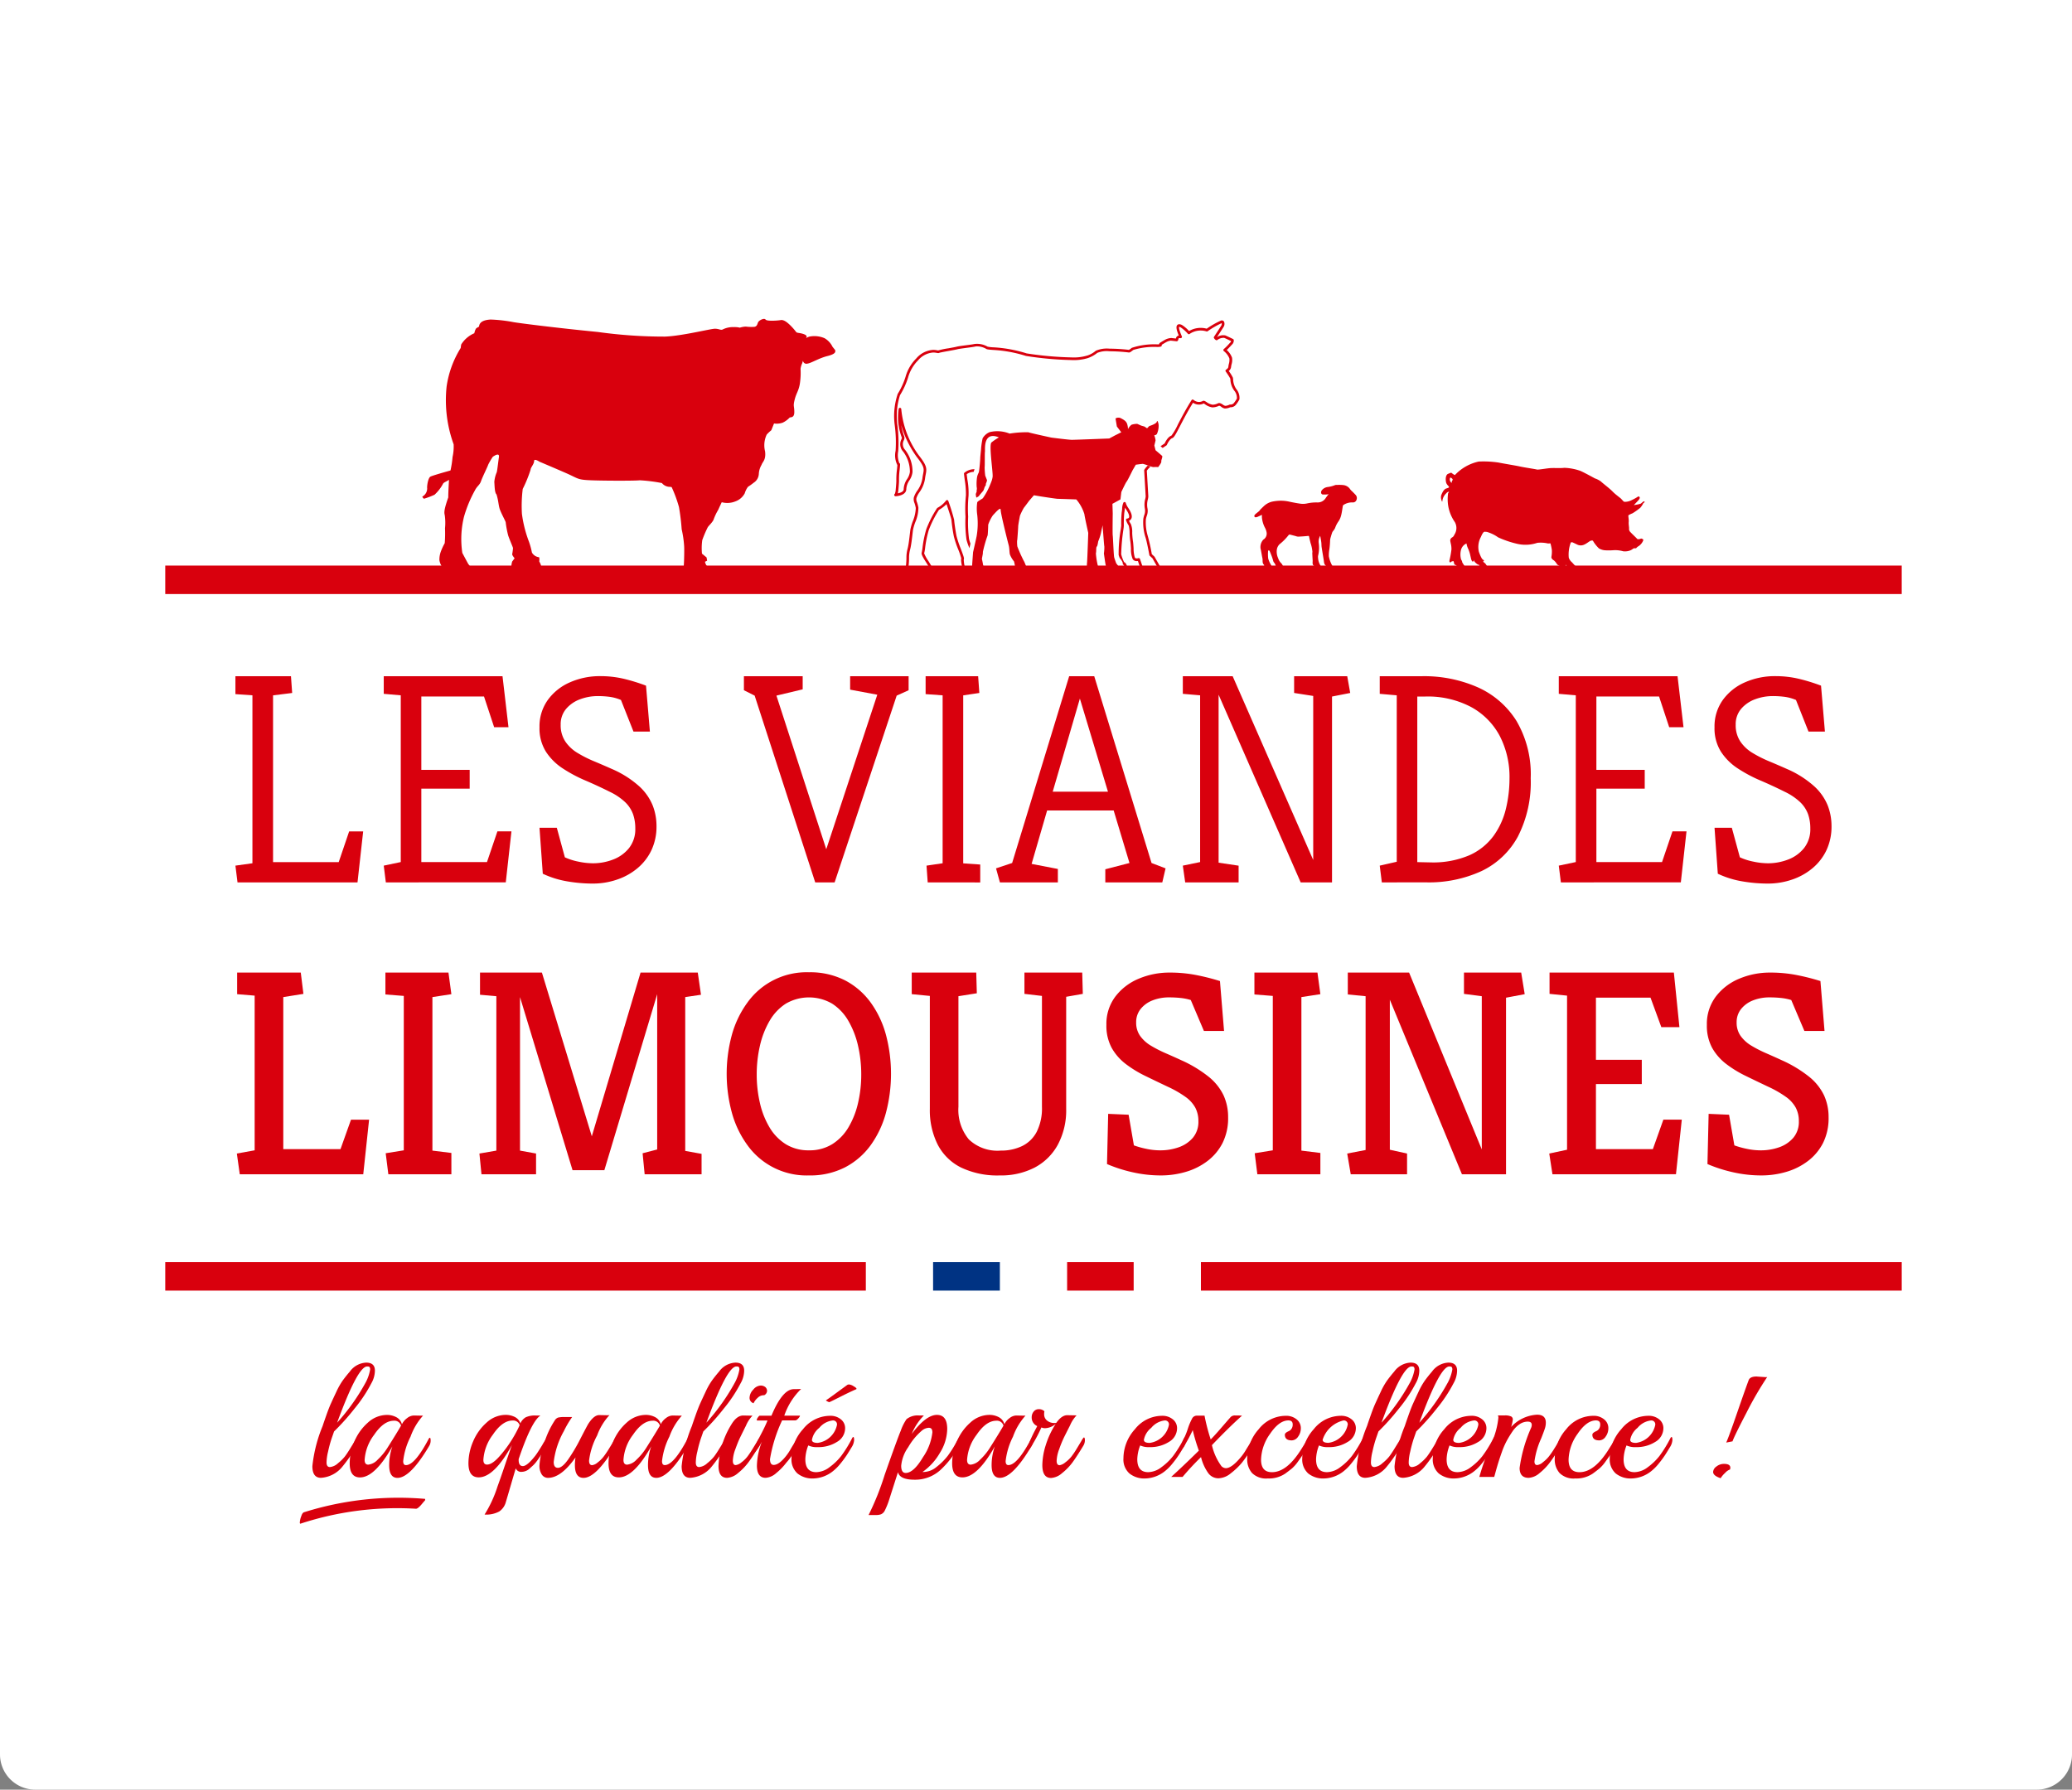 <svg xmlns="http://www.w3.org/2000/svg" width="235" height="203" viewBox="0 0 235 203">
  <rect x="0" y="0" width="235" height="203" fill="#808080" stroke="none"/>
  <g id="Group_1634" data-name="Group 1634" transform="translate(-64 -4)">
    <path id="Rectangle_134" data-name="Rectangle 134" d="M0,0H235a0,0,0,0,1,0,0V199a4,4,0,0,1-4,4H4a4,4,0,0,1-4-4V0A0,0,0,0,1,0,0Z" transform="translate(64 4)" fill="#fff"/>
    <g id="Group_1335" data-name="Group 1335" transform="translate(82.743 40.173)">
      <g id="Group_1237" data-name="Group 1237" transform="translate(0)">
        <g id="Group_1239" data-name="Group 1239" transform="translate(29.163 0)">
          <g id="Group_1237-2" data-name="Group 1237" transform="translate(53.803 0.477)">
            <path id="Path_17216" data-name="Path 17216" d="M300.142,121.019a6.126,6.126,0,0,0,.055-.666l0-.007a.739.739,0,0,1-.086.165c0,.044,0,.1-.006.156a2.8,2.8,0,0,1-.045.485,7.652,7.652,0,0,0,.245,1.28l.039.026c-.038-.172-.153-.982-.2-1.33A.435.435,0,0,1,300.142,121.019Z" transform="translate(-277.056 -95.354)" fill="none"/>
            <path id="Path_17217" data-name="Path 17217" d="M305.683,125.558c.006,0,.006.034.006.059a.468.468,0,0,1-.03.152h.229c-.044-.166-.107-.27-.154-.28-.012,0-.024-.016-.036-.024a.5.5,0,0,1-.022.105C305.678,125.562,305.681,125.558,305.683,125.558Z" transform="translate(-280.063 -98.102)" fill="none"/>
            <path id="Path_17218" data-name="Path 17218" d="M268.319,107.421a5.008,5.008,0,0,1-.01-1.652.47.47,0,0,1,.041-.109.415.415,0,0,1-.139-.212,2.121,2.121,0,0,1-.083-.486.934.934,0,0,1,.087-.357.091.091,0,0,1,.01-.022.548.548,0,0,1,.024-.235.37.37,0,0,0-.012-.141,3.4,3.4,0,0,1,.007-.94c.009-.081.018-.147.018-.187a1.012,1.012,0,0,1,.039-.254,1.451,1.451,0,0,0-.791.264c.019.169.044.367.071.576a8.226,8.226,0,0,1,.135,1.894,15.117,15.117,0,0,0-.042,2.35,14.647,14.647,0,0,0,.1,2.535,4.925,4.925,0,0,0,.162.519c.092-.41.217-.969.3-1.343A8.913,8.913,0,0,0,268.319,107.421Z" transform="translate(-259.584 -85.948)" fill="none"/>
            <path id="Path_17219" data-name="Path 17219" d="M307.151,100.87l-.174.019-.327.048-.268.462a6.142,6.142,0,0,1-.738,1.366c-.039.062-.286.561-.493,1l-.093.773a.419.419,0,0,1-.214.319l-.685.379.026.819c-.015,1.1-.022,2.319,0,2.477.015.086.028.318.058.911.025.516.068,1.381.1,1.531.025.086.065.2.1.312-.011-.037-.019-.069-.025-.089a16.013,16.013,0,0,1,.24-2.906c.029-.224.048-.378.05-.4a12.852,12.852,0,0,1,.055-1.523c.018-.088.033-.231.05-.382a1.752,1.752,0,0,1,.154-.734.149.149,0,0,1,.259.049,1.954,1.954,0,0,0,.262.536c.388.57.505.981.361,1.257a.481.481,0,0,1-.251.222,1.941,1.941,0,0,0,.195.367,2.314,2.314,0,0,1,.158,1,8.662,8.662,0,0,0,.076.885c.042.253.062.575.081.887a3.608,3.608,0,0,0,.145,1.049.24.24,0,0,0,.214.088.6.6,0,0,0,.175-.028.147.147,0,0,1,.189.091s.181.518.31.912l1.672.011-.562-.995-.31-.289a.148.148,0,0,1-.044-.082c0-.016-.305-1.666-.46-2.069a5.574,5.574,0,0,1-.226-2.049,3.506,3.506,0,0,1,.1-.4,1.305,1.305,0,0,0,.07-.772,2.5,2.5,0,0,1,.054-1.1,1.866,1.866,0,0,0,.044-.264c-.01-.18-.126-2.191-.171-2.946a.148.148,0,0,1,.019-.083,2.289,2.289,0,0,1,.387-.463l-.2-.069C307.364,100.94,307.223,100.889,307.151,100.87Z" transform="translate(-279.258 -84.898)" fill="none"/>
            <path id="Path_17220" data-name="Path 17220" d="M258.538,93.374c0-.105.071-1.044.1-1.444l0-.008a6.489,6.489,0,0,1-.337-.969,14.539,14.539,0,0,1-.113-2.6,14.918,14.918,0,0,1,.051-2.421,9.726,9.726,0,0,0-.142-1.786c-.031-.242-.06-.469-.08-.654a.15.15,0,0,1,.04-.118,1.734,1.734,0,0,1,1.162-.409c.013-.031.026-.063.04-.094l.046-.11c.043-.163.138-1.265.138-1.459,0-.108.026-.371.052-.632.023-.226.048-.451.048-.544a9.829,9.829,0,0,1,.177-1.159,1.844,1.844,0,0,1,1.22-1.046L261,77.9a2.877,2.877,0,0,1,.692-.081,5.724,5.724,0,0,1,1.538.255,18.207,18.207,0,0,1,1.824-.167,1.258,1.258,0,0,1,.4.046c.2.068,1.692.4,2.58.594.714.09,1.994.242,2.231.242.268,0,2.759-.094,4.125-.147l.572-.307.258-.13-.192-.251a.426.426,0,0,1-.082-.186l-.154-.909a.421.421,0,0,1,.154-.4.945.945,0,0,1,.57-.181,1.213,1.213,0,0,1,.538.133,1.625,1.625,0,0,1,.8.7,2.257,2.257,0,0,1,.827-.138.419.419,0,0,1,.172.037l.455.2.3.081a.418.418,0,0,1,.118.054l.016.01.007-.007a.426.426,0,0,1,.173-.105,2.447,2.447,0,0,0,.59-.264.459.459,0,0,1,.436-.333c.556,0,.581.891.581.9,0,.1-.009.995-.327,1.309a.791.791,0,0,1-.076.068,1.222,1.222,0,0,1,.048.392l-.122.531.078.308.207.176c.15-.1.375-.255.463-.314.078-.174.365-.753.769-.886a7.111,7.111,0,0,0,.739-1.275c.386-.744.915-1.763,1.545-2.75a.153.153,0,0,1,.1-.068.147.147,0,0,1,.118.032.968.968,0,0,0,.621.243.947.947,0,0,0,.458-.125c.1-.042.217.022.4.136a1.6,1.6,0,0,0,.694.3,1.515,1.515,0,0,0,.589-.149c.169-.1.385.012.568.137a.654.654,0,0,0,.286.139,1.309,1.309,0,0,0,.468-.132.155.155,0,0,1,.089-.014.49.49,0,0,0,.4-.162,3.431,3.431,0,0,0,.349-.516,1.273,1.273,0,0,0-.293-.894,2.287,2.287,0,0,1-.443-1.245,1.043,1.043,0,0,0-.019-.14,7.37,7.37,0,0,0-.509-.788.15.15,0,0,1-.024-.12.152.152,0,0,1,.074-.1c.06-.033.232-.157.244-.3a2.473,2.473,0,0,1,.06-.341,1.57,1.57,0,0,0,.06-.622,1.982,1.982,0,0,0-.632-.838.149.149,0,0,1-.053-.116.151.151,0,0,1,.056-.114,6.176,6.176,0,0,0,.6-.6c.087-.094.151-.162.177-.182a.314.314,0,0,0,.038-.125c-.161-.079-.506-.247-.767-.359a1.135,1.135,0,0,0-.791.246.148.148,0,0,1-.154,0,.45.45,0,0,1-.17-.153.2.2,0,0,0-.027-.034.148.148,0,0,1-.017-.185c.007-.011.726-1.108.829-1.278.054-.09.064-.245.032-.266a10.21,10.21,0,0,0-1.589.917.143.143,0,0,1-.12.021,2.215,2.215,0,0,0-1.909.277.146.146,0,0,1-.107.039.149.149,0,0,1-.1-.049,4.271,4.271,0,0,0-.82-.728.558.558,0,0,0-.173-.057c-.022.031-.067.193.263.97.057.133.076.178.029.248a.146.146,0,0,1-.145.065c-.183-.023-.206-.007-.235.122a.326.326,0,0,1-.1.2.148.148,0,0,1-.107.03l-.655-.073a1.5,1.5,0,0,0-.59.211c-.128.074-.333.2-.438.264a.15.15,0,0,1-.1.2,1.735,1.735,0,0,1-.221.042l-.147.007a8.019,8.019,0,0,0-2.754.332c-.39.294-.4.318-.623.277a19.715,19.715,0,0,0-2.079-.123,2.87,2.87,0,0,0-1.391.182,3.477,3.477,0,0,1-1.1.6.326.326,0,0,0-.043.013,5.494,5.494,0,0,1-1.812.2,38.175,38.175,0,0,1-5.126-.464,15.092,15.092,0,0,0-3.733-.683c-.522-.04-.709-.058-.81-.137a2.079,2.079,0,0,0-1.006-.268,1.043,1.043,0,0,0-.23.023c-.219.048-.616.1-1,.15-.415.054-.845.11-1.013.156s-.539.112-.949.186c-.427.077-1.012.182-1.095.219-.06.036-.126.036-.282.008a2.159,2.159,0,0,0-.407-.044,2.453,2.453,0,0,0-1.716.887,4.475,4.475,0,0,0-1.144,1.976,8.638,8.638,0,0,1-.909,1.979,7.825,7.825,0,0,0-.3,3.359,14.8,14.8,0,0,1,.1,2.989,2.441,2.441,0,0,0,.121,1.348.151.151,0,0,1,.048.036c.053.058.059.066-.01.736a8.584,8.584,0,0,0-.069,1.261c0,.01,0,.259-.071.981a2.978,2.978,0,0,1-.064.421c.287-.055.683-.188.666-.493a2.157,2.157,0,0,1,.384-1.119,1.933,1.933,0,0,0,.318-.807,3.758,3.758,0,0,0-.765-2.315,1.227,1.227,0,0,1-.2-1.384,1.331,1.331,0,0,0,.058-.19,6.367,6.367,0,0,1-.365-3.268.138.138,0,0,1,.158-.12.149.149,0,0,1,.137.144A10.488,10.488,0,0,0,252.9,81.39c.927,1.177.912,1.494.781,2.16-.028.142-.059.3-.081.5a3.5,3.5,0,0,1-.629,1.52,2.509,2.509,0,0,0-.345.664.828.828,0,0,0,.068.482,4.079,4.079,0,0,1,.156.6,4.221,4.221,0,0,1-.359,1.667,5.653,5.653,0,0,0-.26.9l-.052.447c-.065.56-.126,1.088-.213,1.5l-.043.2a3.551,3.551,0,0,0-.132,1.007,7.37,7.37,0,0,1-.073,1.025l2.338.013-.29-.486c-.619-.936-.568-1.082-.546-1.147a4.782,4.782,0,0,0,.1-.6,12.553,12.553,0,0,1,.425-2.066,12.158,12.158,0,0,1,1.207-2.383.145.145,0,0,1,.051-.048,2.991,2.991,0,0,0,.957-.8.148.148,0,0,1,.131-.08h.012a.15.15,0,0,1,.129.1,22.365,22.365,0,0,1,.665,2.152c0,.162.128,1.1.264,1.815a11.433,11.433,0,0,0,.482,1.441c.364.965.408,1.128.342,1.224a3.618,3.618,0,0,0,.125.863l.414,0a.417.417,0,0,1-.019-.147C258.519,93.808,258.538,93.449,258.538,93.374Z" transform="translate(-250.398 -66.388)" fill="none"/>
          </g>
          <g id="Group_1238" data-name="Group 1238">
            <path id="Path_17221" data-name="Path 17221" d="M406.717,104.8c-.1-.044-.282.184-.412.259a4.257,4.257,0,0,1-.774.157s.427-.432.547-.578.157-.274.1-.34a.145.145,0,0,0-.21-.018,4.821,4.821,0,0,1-.65.359,1.674,1.674,0,0,1-.8.208.242.242,0,0,1-.218-.124,2.092,2.092,0,0,1-.178-.19c-.112-.132-.629-.474-1-.856s-1.1-.918-1.312-1.128a2.372,2.372,0,0,0-.691-.358c-.152-.083-1.246-.686-1.672-.864a6.139,6.139,0,0,0-1.824-.338c-.217.05-1.007.014-1.45.027s-1.485.215-1.638.167-1.411-.231-1.931-.347-1.825-.321-2.4-.441a11.468,11.468,0,0,0-2.268-.116,5.217,5.217,0,0,0-2.7,1.535,1.491,1.491,0,0,1-.318-.2c-.131-.116-.118-.063-.429.049s-.319.616-.26.935.344.484.339.553.01.088-.3.183-.47.5-.581.766a.968.968,0,0,0,.065.65s.05.231.08-.1a1.374,1.374,0,0,1,.421-.764c.175-.211.333-.18.333-.18s-.039.049-.122.181a4.978,4.978,0,0,0-.007,1.271,4.548,4.548,0,0,0,.774,1.986,1.363,1.363,0,0,1-.038,1.408c-.174.368-.234.258-.391.435s-.069.36-.035.572a2.485,2.485,0,0,1,.079.7,10.792,10.792,0,0,1-.212,1.183c-.086.358.169.277.174.224s.256-.1.256-.1a.631.631,0,0,1,.082.268c.02.176.23.195.23.195s.071.1.11.149a1.494,1.494,0,0,0,.487.078,2.584,2.584,0,0,0,.426-.014l-.077-.129-.247-.388a.665.665,0,0,0-.13-.326,2.079,2.079,0,0,1,0-1.15,1.086,1.086,0,0,1,.609-.678,2.117,2.117,0,0,0,.193.61A3.727,3.727,0,0,1,387,111c.055.178.079.494.227.612.11.088.151-.149.16-.205a.173.173,0,0,0,0,.027c-.016.173.3.428.431.509s.14.013.14.013a.528.528,0,0,0,.121.22c.1.122.867.065.867.065l-.177-.282c-.154-.24-.379-.3-.322-.342s.171-.124,0-.192-.358-.555-.485-.9a2.364,2.364,0,0,1,.222-1.687c.337-.806.438-.553.653-.586a4.171,4.171,0,0,1,1.3.622,11.172,11.172,0,0,0,2.28.762,4.194,4.194,0,0,0,2.167-.137,3.633,3.633,0,0,1,1.211.073l.28-.013a5.976,5.976,0,0,1,.158.739,3.355,3.355,0,0,1-.052.809c-.016.177.2.345.27.372a1.564,1.564,0,0,1,.36.432c.045.1.361.232.446.3s.265.006.446.02.045-.373.135-.209a.4.4,0,0,0,.344.224,7.117,7.117,0,0,0,.789-.052s-.278-.283-.441-.475a1.177,1.177,0,0,1-.377-.535,3.868,3.868,0,0,1,.238-1.741l.17-.008s.372.172.592.28a.918.918,0,0,0,.762-.019c.275-.115.658-.446.745-.439s.187-.123.307.132a4.133,4.133,0,0,0,.6.734,1.577,1.577,0,0,0,.721.222,6.905,6.905,0,0,0,1.008-.015,3.353,3.353,0,0,1,1.031.127,1.666,1.666,0,0,0,.876-.131,2.545,2.545,0,0,0,.282-.183c.056-.047.3-.025.3-.025a.988.988,0,0,1,.3-.252,1.42,1.42,0,0,0,.517-.649c.015-.157-.093-.148-.177-.191s-.181.053-.252.047-.19.061-.278-.042-.635-.615-.747-.747a.484.484,0,0,1-.157-.4c.015-.172-.064-.476-.037-.77s-.087-.7-.021-.751a2.912,2.912,0,0,1,.461-.22,8.061,8.061,0,0,0,.868-.619,2.291,2.291,0,0,0,.347-.527C406.677,104.966,406.82,104.848,406.717,104.8Zm-21.772-2.367c-.048.039-.087.28-.087.28l-.1-.123a.462.462,0,0,1-.064-.458c.063-.117.287.147.287.147S384.992,102.4,384.944,102.436Z" transform="translate(-268.134 -84.098)" fill="#d9000d"/>
            <path id="Path_17222" data-name="Path 17222" d="M302.073,126.667h.721l-.845-.084A.142.142,0,0,0,302.073,126.667Z" transform="translate(-224.268 -98.225)" fill="#d9000d"/>
            <path id="Path_17223" data-name="Path 17223" d="M268.054,102.168a1.734,1.734,0,0,0-1.162.409.15.15,0,0,0-.04.118c.02.185.05.412.08.654a9.734,9.734,0,0,1,.142,1.787,14.926,14.926,0,0,0-.051,2.421,14.54,14.54,0,0,0,.114,2.6,6.478,6.478,0,0,0,.337.969c.006-.038.052-.244.114-.52a4.925,4.925,0,0,1-.162-.519,14.654,14.654,0,0,1-.1-2.535,15.112,15.112,0,0,1,.042-2.35,8.227,8.227,0,0,0-.135-1.894c-.027-.209-.052-.407-.071-.576a1.451,1.451,0,0,1,.791-.264A2.388,2.388,0,0,1,268.054,102.168Z" transform="translate(-205.427 -85.118)" fill="#d9000d"/>
            <path id="Path_17224" data-name="Path 17224" d="M270.525,126.745h0a.147.147,0,0,0,.1-.044l-1.03.037Z" transform="translate(-206.9 -98.288)" fill="#d9000d"/>
            <path id="Path_17225" data-name="Path 17225" d="M308.781,111.642a.149.149,0,0,0-.027-.036l-.292-.271A20.56,20.56,0,0,0,308,109.26a5.364,5.364,0,0,1-.21-1.889,3.1,3.1,0,0,1,.094-.366,1.576,1.576,0,0,0,.072-.938,2.335,2.335,0,0,1,.06-.961,1.549,1.549,0,0,0,.049-.342c-.01-.175-.121-2.112-.169-2.9a2.523,2.523,0,0,1,.427-.469c-.086-.026-.189-.06-.321-.106a2.291,2.291,0,0,0-.387.463.148.148,0,0,0-.019.083c.045.755.162,2.766.171,2.946a1.867,1.867,0,0,1-.044.264,2.5,2.5,0,0,0-.054,1.1,1.306,1.306,0,0,1-.07.772,3.493,3.493,0,0,0-.1.4,5.574,5.574,0,0,0,.226,2.049c.155.4.457,2.053.46,2.069a.148.148,0,0,0,.044.082l.31.289.562.995-1.672-.011c-.129-.393-.31-.912-.31-.912a.147.147,0,0,0-.189-.091.6.6,0,0,1-.175.028.24.24,0,0,1-.215-.088,3.607,3.607,0,0,1-.145-1.049c-.02-.312-.039-.634-.081-.887a8.67,8.67,0,0,1-.076-.885,2.315,2.315,0,0,0-.158-1,1.944,1.944,0,0,1-.2-.367.482.482,0,0,0,.252-.222c.144-.276.026-.687-.361-1.257a1.955,1.955,0,0,1-.262-.536.148.148,0,0,0-.259-.049,1.752,1.752,0,0,0-.154.734c-.017.151-.032.294-.05.382a12.858,12.858,0,0,0-.055,1.523c0,.021-.022.175-.051.4a16.027,16.027,0,0,0-.24,2.906c.005.02.014.052.025.089.034.1.068.189.091.249.3.352.377.561.358.731.012.007.024.021.036.024.047.01.11.114.154.28h-.229a.448.448,0,0,1-.335.3h.747a.151.151,0,0,0,.113-.051.153.153,0,0,0,.035-.12c-.033-.221-.126-.594-.377-.685a4.514,4.514,0,0,1-.329-.89,22.067,22.067,0,0,1,.248-2.793,4.263,4.263,0,0,0,.052-.455,13.362,13.362,0,0,1,.049-1.443c.02-.095.038-.248.056-.411.006-.057.014-.125.022-.194.034.061.072.121.113.181.427.629.382.874.344.95a.244.244,0,0,1-.193.107.15.15,0,0,0-.138.2,2.783,2.783,0,0,0,.3.6,3.222,3.222,0,0,1,.1.843,8.858,8.858,0,0,0,.08.918c.039.238.059.553.078.857a2.755,2.755,0,0,0,.207,1.212.544.544,0,0,0,.45.2.822.822,0,0,0,.128-.01c.068.2.2.581.289.858a.247.247,0,0,0,.026.053c.018.063.06.074.126.074l2.032.013h0a.148.148,0,0,0,.13-.222Z" transform="translate(-225.733 -84.647)" fill="#d9000d"/>
            <path id="Path_17226" data-name="Path 17226" d="M288.2,72.407a1.38,1.38,0,0,0-.031-.193,5.275,5.275,0,0,0-.465-.75.668.668,0,0,0,.262-.441,2.242,2.242,0,0,1,.054-.3,1.677,1.677,0,0,0,.054-.769,2.112,2.112,0,0,0-.6-.866c.181-.164.368-.368.5-.513.069-.075.12-.131.142-.15a.6.6,0,0,0,.158-.447.149.149,0,0,0-.082-.133c-.021-.011-.515-.257-.871-.411a1.258,1.258,0,0,0-.956.2c.187-.286.677-1.034.762-1.178a.648.648,0,0,0,.044-.579.286.286,0,0,0-.353-.125,10.017,10.017,0,0,0-1.615.918,2.581,2.581,0,0,0-2,.269,3.807,3.807,0,0,0-.815-.693c-.264-.127-.452-.1-.551.046-.147.222,0,.678.2,1.152a.394.394,0,0,0-.325.342c-.2-.022-.395-.044-.512-.059a1.65,1.65,0,0,0-.8.246c-.181.1-.512.309-.512.309a.147.147,0,0,0-.058.068.327.327,0,0,0-.021.088l-.042.006-.14.006a8.13,8.13,0,0,0-2.919.392,1.959,1.959,0,0,1-.332.231.34.34,0,0,1-.053-.008,19.476,19.476,0,0,0-2.137-.129,3.178,3.178,0,0,0-1.563.237,2.814,2.814,0,0,1-.96.545.407.407,0,0,0-.107.026,5.234,5.234,0,0,1-1.719.183,37.965,37.965,0,0,1-5.059-.455A15.249,15.249,0,0,0,261,68.783a3.612,3.612,0,0,1-.655-.078,2.374,2.374,0,0,0-1.479-.3c-.2.045-.6.1-.973.145-.446.058-.866.113-1.055.164-.14.039-.537.111-.921.18a8.652,8.652,0,0,0-1.169.244c-.026,0-.06-.009-.1-.016a2.445,2.445,0,0,0-.46-.049,2.728,2.728,0,0,0-1.93.978,4.775,4.775,0,0,0-1.213,2.086,8.424,8.424,0,0,1-.887,1.931,7.935,7.935,0,0,0-.338,3.541,14.878,14.878,0,0,1,.1,2.913,2.454,2.454,0,0,0,.2,1.621c-.005.075-.017.222-.047.506a9.012,9.012,0,0,0-.07,1.3s0,.249-.069.945a1.562,1.562,0,0,1-.1.507.149.149,0,0,0-.07.126.147.147,0,0,0,.01.054.133.133,0,0,0,.045.062.147.147,0,0,0,.094.033h.02c.774-.064,1.221-.379,1.2-.843a1.983,1.983,0,0,1,.348-.956,2.1,2.1,0,0,0,.356-.951,4.01,4.01,0,0,0-.843-2.517.934.934,0,0,1-.14-1.084.585.585,0,0,0,.055-.4,6.772,6.772,0,0,1-.352-1.313,11.686,11.686,0,0,0,1.762,3.606c.88,1.117.834,1.352.723,1.919-.029.149-.061.317-.084.523a3.2,3.2,0,0,1-.585,1.393,2.714,2.714,0,0,0-.382.75,1.076,1.076,0,0,0,.073.647,3.766,3.766,0,0,1,.145.559,4.33,4.33,0,0,1-.346,1.521,5.707,5.707,0,0,0-.273.96l-.053.447c-.064.553-.124,1.075-.208,1.475l-.043.193a3.79,3.79,0,0,0-.138,1.09,8.288,8.288,0,0,1-.092,1.135.144.144,0,0,0,.036.117A.147.147,0,0,0,251.2,94l2.77.014h0a.149.149,0,0,0,.128-.226l-.43-.718a4.681,4.681,0,0,1-.512-.919,3.888,3.888,0,0,0,.113-.626,12.161,12.161,0,0,1,.414-2.016,11.876,11.876,0,0,1,1.152-2.283,4.2,4.2,0,0,0,.861-.656c.251.744.549,1.665.558,1.791a18.86,18.86,0,0,0,.271,1.868,11.421,11.421,0,0,0,.5,1.491,8.23,8.23,0,0,1,.344,1.01c-.033.08-.057.292.137,1.153a.149.149,0,0,0,.145.116l.9.006a.418.418,0,0,1-.271-.128.413.413,0,0,1-.092-.172l-.414,0a3.619,3.619,0,0,1-.125-.863c.065-.1.022-.259-.342-1.224a11.445,11.445,0,0,1-.482-1.441c-.137-.714-.264-1.653-.264-1.815a22.374,22.374,0,0,0-.665-2.152.149.149,0,0,0-.129-.1h-.012a.148.148,0,0,0-.131.08,2.991,2.991,0,0,1-.957.8.145.145,0,0,0-.051.048A12.157,12.157,0,0,0,253.4,89.42a12.554,12.554,0,0,0-.425,2.066,4.774,4.774,0,0,1-.1.6c-.022.065-.073.211.546,1.147l.29.486-2.338-.012a7.368,7.368,0,0,0,.073-1.025,3.551,3.551,0,0,1,.132-1.007l.043-.195c.087-.415.148-.944.213-1.5l.052-.447a5.653,5.653,0,0,1,.26-.9,4.221,4.221,0,0,0,.358-1.667,4.084,4.084,0,0,0-.156-.6.828.828,0,0,1-.068-.482,2.508,2.508,0,0,1,.345-.664,3.5,3.5,0,0,0,.629-1.52c.022-.2.053-.357.081-.5.13-.666.145-.983-.781-2.16a10.488,10.488,0,0,1-1.991-5.246.149.149,0,0,0-.137-.144.138.138,0,0,0-.158.12,6.367,6.367,0,0,0,.365,3.268,1.328,1.328,0,0,1-.058.19,1.227,1.227,0,0,0,.2,1.384,3.758,3.758,0,0,1,.765,2.315,1.933,1.933,0,0,1-.318.807,2.157,2.157,0,0,0-.384,1.119c.017.306-.379.438-.666.493a2.979,2.979,0,0,0,.064-.421c.07-.723.071-.971.071-.981a8.583,8.583,0,0,1,.069-1.261c.069-.669.063-.677.01-.736a.15.15,0,0,0-.048-.036,2.441,2.441,0,0,1-.121-1.348,14.8,14.8,0,0,0-.1-2.989,7.825,7.825,0,0,1,.3-3.359,8.639,8.639,0,0,0,.909-1.979,4.475,4.475,0,0,1,1.144-1.976,2.453,2.453,0,0,1,1.716-.887,2.16,2.16,0,0,1,.407.044c.156.028.222.028.282-.008.082-.037.667-.142,1.095-.219.409-.074.794-.143.949-.186s.6-.1,1.012-.156c.384-.05.781-.1,1-.15a1.043,1.043,0,0,1,.23-.023,2.079,2.079,0,0,1,1.006.268c.1.079.288.1.81.137a15.094,15.094,0,0,1,3.733.683,38.176,38.176,0,0,0,5.126.464,5.494,5.494,0,0,0,1.812-.2.323.323,0,0,1,.043-.013,3.477,3.477,0,0,0,1.1-.6,2.869,2.869,0,0,1,1.391-.182,19.717,19.717,0,0,1,2.079.123c.225.041.233.017.622-.277a8.02,8.02,0,0,1,2.754-.332l.147-.007A1.734,1.734,0,0,0,280,68.7a.15.15,0,0,0,.1-.2c.1-.064.31-.19.438-.264a1.5,1.5,0,0,1,.59-.211l.655.073a.148.148,0,0,0,.107-.03.326.326,0,0,0,.1-.2c.029-.129.052-.145.235-.122a.146.146,0,0,0,.145-.065c.046-.07.028-.114-.029-.248-.33-.777-.285-.939-.263-.97a.559.559,0,0,1,.173.057,4.271,4.271,0,0,1,.82.728.149.149,0,0,0,.1.049.146.146,0,0,0,.107-.039,2.215,2.215,0,0,1,1.909-.277.143.143,0,0,0,.12-.021,10.212,10.212,0,0,1,1.589-.917c.031.021.021.176-.032.266-.1.17-.822,1.267-.829,1.278a.148.148,0,0,0,.017.185.2.2,0,0,1,.027.034.45.45,0,0,0,.17.153.148.148,0,0,0,.154,0,1.135,1.135,0,0,1,.791-.246c.26.112.605.28.767.359a.314.314,0,0,1-.037.125c-.025.02-.09.088-.177.182a6.178,6.178,0,0,1-.6.6.151.151,0,0,0-.056.114.15.15,0,0,0,.053.116,1.982,1.982,0,0,1,.632.838,1.569,1.569,0,0,1-.06.622,2.476,2.476,0,0,0-.06.341c-.012.139-.184.264-.244.3a.152.152,0,0,0-.074.1.151.151,0,0,0,.024.12,7.375,7.375,0,0,1,.51.788,1.055,1.055,0,0,1,.019.14,2.286,2.286,0,0,0,.443,1.245,1.274,1.274,0,0,1,.293.894,3.44,3.44,0,0,1-.349.516.49.49,0,0,1-.4.162.155.155,0,0,0-.089.014,1.309,1.309,0,0,1-.468.132.654.654,0,0,1-.286-.139c-.183-.126-.4-.239-.568-.137a1.515,1.515,0,0,1-.589.149,1.6,1.6,0,0,1-.694-.3c-.178-.114-.3-.178-.4-.136a.947.947,0,0,1-.458.125.968.968,0,0,1-.621-.243.147.147,0,0,0-.118-.032.153.153,0,0,0-.1.068c-.63.987-1.159,2.007-1.545,2.75a7.11,7.11,0,0,1-.739,1.275c-.4.132-.691.711-.769.886-.088.059-.313.21-.463.314l.233.2c.185-.127.432-.292.432-.292a.146.146,0,0,0,.055-.066c.076-.181.334-.671.614-.763.192-.064.382-.415.9-1.417.387-.744.863-1.662,1.447-2.593a1.187,1.187,0,0,0,1.219.08l.15.1a1.872,1.872,0,0,0,.823.347h0a1.787,1.787,0,0,0,.771-.191h0a.652.652,0,0,1,.243.128.9.9,0,0,0,.4.189,1.42,1.42,0,0,0,.616-.142.75.75,0,0,0,.628-.269,3.626,3.626,0,0,0,.4-.595.166.166,0,0,0,.015-.047,1.556,1.556,0,0,0-.358-1.152A2.038,2.038,0,0,1,288.2,72.407Z" transform="translate(-196.249 -65.56)" fill="#d9000d"/>
            <path id="Path_17227" data-name="Path 17227" d="M296.828,126.535h0Z" transform="translate(-221.449 -98.199)" fill="#d9000d"/>
            <path id="Path_17228" data-name="Path 17228" d="M299.973,126.534h0Z" transform="translate(-223.141 -98.198)" fill="#d9000d"/>
            <path id="Path_17229" data-name="Path 17229" d="M290.377,93.885c-.023-.023-.075-.069-.139-.125-.084-.074-.189-.164-.29-.25l-.311-.264-.137-.538.137-.573a1.9,1.9,0,0,0-.152-.588.4.4,0,0,0,.3-.135,2.248,2.248,0,0,0,.2-1.01c0-.2-.153-.656-.2-.4s-.858.5-.858.5l-.251.253-.305-.2-.352-.1-.455-.2a2.007,2.007,0,0,0-.655.1,1.41,1.41,0,0,0-.4.5,1.956,1.956,0,0,0-.1-.606c-.1-.252-.254-.4-.655-.606a.623.623,0,0,0-.659,0l.154.909.5.655-.706.353-.657.353s-3.885.151-4.239.151-2.321-.252-2.321-.252-2.32-.5-2.624-.606a12.183,12.183,0,0,0-2.119.151,3.73,3.73,0,0,0-2.255-.168,1.654,1.654,0,0,0-.806.706,10.318,10.318,0,0,0-.169,1.077c0,.2-.1.975-.1,1.176,0,.161-.065.981-.125,1.392a1.408,1.408,0,0,1-.044.223l-.031.073a1.7,1.7,0,0,0-.171.533,5.048,5.048,0,0,0-.033,1.043c.068.335-.033.336,0,.437s-.1.27-.1.4a1.847,1.847,0,0,0,.067.371s.269-.135.3-.2.371-.437.472-.571.134-.437.236-.539.033-.234.1-.336c0,0,0-.006,0-.009a1.009,1.009,0,0,0,.09-.284c0-.025.007-.043.007-.043l-.2-.506a7.865,7.865,0,0,1-.069-.975c.033-.1,0-1.548.033-1.716s-.1-1.11.336-1.581,1.246-.068,1.246-.068a6.024,6.024,0,0,0-.842.572c-.3.269.17,3.264.135,3.869a2.394,2.394,0,0,1-.165.623c-.033.09-.071.183-.111.278a7.694,7.694,0,0,1-.834,1.555c-.167.135-.6.337-.638.471a4.938,4.938,0,0,0,0,1.413,8.564,8.564,0,0,1-.068,2.423c-.1.492-.287,1.3-.366,1.649l-.038.167s-.011.142-.025.335c-.03.4-.075,1.009-.075,1.077,0,.039-.005.151-.011.269s-.013.24-.018.3v0h.208l.07,0,1.116-.041.118,0-.12-.231-.08-.153-.037-.07s-.1-.572-.135-.673.135-.639.1-.841a15.193,15.193,0,0,1,.539-1.884c.032-.134.067-1.111.067-1.212a4.51,4.51,0,0,1,.539-1.076c.1-.068.874-1.043.874-.606s.807,3.634.907,4,.068.707.135,1.043a2.792,2.792,0,0,0,.472.808,5.656,5.656,0,0,1,.148.823h1.451l-.221-.252a5.631,5.631,0,0,0-.234-.571c-.069-.1-.4-.808-.4-.808s-.337-.774-.371-.908a4.415,4.415,0,0,1-.026-.611l.026-.163s.1-1.277.1-1.479.2-1.211.2-1.211a6.938,6.938,0,0,1,.436-.892c.135-.167.608-.808.608-.808l.538-.623.807.135s1.717.269,1.917.269,2.086.067,2.086.067a4.742,4.742,0,0,1,.917,1.674c.034.336.438,2.12.438,2.12s-.1,2.944-.135,3.347a4.015,4.015,0,0,0-.012.714h1.328a8.042,8.042,0,0,1-.315-1.731c.067-.3,0-.673.1-.773s.134-.472.167-.606a5.364,5.364,0,0,0,.3-.907c.1-.5.2-.909.2-.909s0,.269.032.571.128,1.741.16,1.842a4.991,4.991,0,0,1-.051.791s.162,1.169.2,1.3a1.465,1.465,0,0,0,.161.42h-.154l.167.017.883.089.1.011h.343v-.011a1.676,1.676,0,0,1,.009-.213.141.141,0,0,0-.019-.085,2.257,2.257,0,0,0-.285-.4s-.167-.437-.234-.673-.135-2.287-.169-2.489,0-2.524,0-2.524l-.034-1.076.909-.5.1-.841s.5-1.076.6-1.177.672-1.279.672-1.279l.369-.639s.347-.049.59-.078l.174-.019.045,0a4.816,4.816,0,0,1,.546.176c.111.038.22.076.321.109a1.145,1.145,0,0,0,.344.083,2.607,2.607,0,0,1,.516,0s.4-.5.359-.638S290.477,93.986,290.377,93.885Z" transform="translate(-206.483 -78.348)" fill="#d9000d"/>
            <path id="Path_17230" data-name="Path 17230" d="M180.756,68.521a2.27,2.27,0,0,0-.9-.972,2.905,2.905,0,0,0-1.72-.183,1.491,1.491,0,0,0-.4.183s.277-.245-.153-.429-.828-.154-.921-.247-.247-.336-.645-.736-.8-.706-1.137-.645-1.565.153-1.719-.061-.768.091-.86.337-.124.431-.4.491a5.252,5.252,0,0,1-.984-.029,2.581,2.581,0,0,0-.674.122,2.411,2.411,0,0,0-.675-.063,2.632,2.632,0,0,0-1.23.247c-.246.154-.428-.063-.92-.063s-3.778.83-5.681.892a54.228,54.228,0,0,1-7.585-.523c-4.7-.459-9.3-1.044-9.674-1.135a16.682,16.682,0,0,0-2.516-.277c-.43.031-1.2.124-1.29.737,0,.024-.007.043-.01.065-.082.047-.216.126-.29.175-.05.031-.156.185-.245.578a3.254,3.254,0,0,0-1.483,1.271c-.029.123-.06.4-.06.4a11.27,11.27,0,0,0-1.6,4.39,14.676,14.676,0,0,0,.8,6.54,5.511,5.511,0,0,1-.124,1.444,11.369,11.369,0,0,1-.216,1.443s-.009.032-.024.081c-.542.147-2.089.588-2.277.7-.252.142-.4,1.044-.361,1.331a1.054,1.054,0,0,1-.5.9c-.147.042.134.273.134.273a9.09,9.09,0,0,0,1.2-.455,4.608,4.608,0,0,0,.972-1.261c.058-.135.515-.3.667-.434-.023.5-.082,1.395-.082,2-.43,1.227-.494,1.659-.4,2a6.04,6.04,0,0,1,.031,1.5,13.941,13.941,0,0,1-.031,1.688,6.45,6.45,0,0,0-.43.923,2.649,2.649,0,0,0-.174,1,1.844,1.844,0,0,0,.4.89h2.979c.028-.188.046-.278.046-.278l-.137-.151-.123-.217-.566-1.06a10.621,10.621,0,0,1,.185-4.086,14.209,14.209,0,0,1,1.227-2.978c.278-.553.553-.614.709-1.075s.8-1.75.8-1.842a8.138,8.138,0,0,1,.531-.918s.79-.587.7.027-.183,1.475-.246,1.721a3.416,3.416,0,0,0-.276,1.1c.031.4.031,1.226.246,1.412.213.675.213,1.106.337,1.565s.707,1.5.707,1.6a11.267,11.267,0,0,0,.275,1.475c.122.4.521,1.29.553,1.443a5.554,5.554,0,0,1-.092.7c0,.154.276.462.276.462l-.276.368s-.164.521-.045.724h3.235c.257-.12-.119-.724-.119-.724s.06-.522-.061-.492a1.061,1.061,0,0,1-.77-.52,8.323,8.323,0,0,0-.336-1.229,13.9,13.9,0,0,1-.8-3.164,15.471,15.471,0,0,1,.092-2.825,14.781,14.781,0,0,0,.89-2.181c0-.245.4-.644.4-.983s.61.074.61.074,1.51.635,2.982,1.278,1.259.767,2.887.829,5.067.061,5.5,0a18.351,18.351,0,0,1,2.516.315,1.173,1.173,0,0,0,.953.43l.152.031a14.766,14.766,0,0,1,.83,2.264,24.691,24.691,0,0,1,.307,2.519,11.96,11.96,0,0,1,.277,1.871c.031.4,0,1.782-.032,2.151-.01.139-.014.254-.014.356h2.813a1.065,1.065,0,0,0-.189-.234c-.124-.091-.215-.459-.215-.459l.245-.124-.061-.368-.522-.43a6.647,6.647,0,0,1,.032-1.534,13.331,13.331,0,0,1,.614-1.444c.122-.215.613-.615.705-.982a6.308,6.308,0,0,1,.491-1.011c.093-.217.4-.863.4-.863a2.408,2.408,0,0,0,1.536-.091,1.946,1.946,0,0,0,1.074-.922,2.294,2.294,0,0,1,.367-.736,6.98,6.98,0,0,0,.645-.462,1.254,1.254,0,0,0,.584-1.012,2.253,2.253,0,0,1,.308-1.013c.123-.369.521-.552.4-1.536a2.838,2.838,0,0,1,.186-1.9,4.588,4.588,0,0,1,.521-.492l.309-.769a2.024,2.024,0,0,0,.982-.091,2.605,2.605,0,0,0,.766-.552c.061-.123.552.092.552-.648s-.154-.61.033-1.38.428-.952.582-1.752a8.059,8.059,0,0,0,.093-1.779,2.12,2.12,0,0,1,.183-.615l.093-.307a.388.388,0,0,0,.491.337c.46-.059,1.289-.613,2.275-.859s.918-.492.887-.674Z" transform="translate(-134.239 -65.358)" fill="#d9000d"/>
            <path id="Path_17231" data-name="Path 17231" d="M349.045,106.739a1.472,1.472,0,0,1-.223-.233,1.061,1.061,0,0,0-.757-.478,4.451,4.451,0,0,0-.759-.018.512.512,0,0,0-.193.015,3.318,3.318,0,0,1-.851.221,1.013,1.013,0,0,0-.676.389.413.413,0,0,0-.064.285.242.242,0,0,0,.154.171,3.981,3.981,0,0,0,.571-.008.552.552,0,0,0,.138-.042c-.111.145-.226.278-.322.424a1.066,1.066,0,0,1-.945.531,4.943,4.943,0,0,0-1.186.11,2.131,2.131,0,0,1-.741.033c-.418-.059-.835-.138-1.248-.226a4.333,4.333,0,0,0-1.324-.1,4.885,4.885,0,0,0-.692.1,2.06,2.06,0,0,0-.921.523c-.129.121-.256.244-.379.371-.05.052-.082.124-.136.171-.143.125-.3.235-.438.364a.29.29,0,0,0-.107.2c.015.123.117.16.237.126a.782.782,0,0,0,.114-.032c.164-.074.327-.151.51-.236,0,.1,0,.191,0,.282a3.15,3.15,0,0,0,.332,1.152,1.773,1.773,0,0,1,.2.554.8.8,0,0,1-.282.765.55.55,0,0,0-.182.176,1.246,1.246,0,0,0-.224.878c.087.367.134.743.215,1.112.057.254-.054.551.189.762.02.018.006.077.006.118a.244.244,0,0,0,.2.273,1.639,1.639,0,0,0,.462.036c.1,0,.318-.008.267-.123s-.114-.22-.166-.332a3.14,3.14,0,0,1-.3-.681,4.166,4.166,0,0,1-.016-.844c0-.04.044-.08.068-.12.037.032.092.057.109.1.095.22.185.444.267.669.057.157.1.32.15.48a.333.333,0,0,0,.053.12.927.927,0,0,1,.248.568.19.19,0,0,0,.126.13,4.609,4.609,0,0,0,.572.02c.088,0,.169-.059.135-.157a1.143,1.143,0,0,0-.2-.411,1.379,1.379,0,0,1-.384-.6,1.816,1.816,0,0,1-.161-.895,1.066,1.066,0,0,1,.33-.706,5.974,5.974,0,0,0,1.007-1.019.181.181,0,0,1,.219-.05c.19.045.378.1.567.146a1.1,1.1,0,0,0,.292.072c.376-.016.752-.041,1.126-.08.1-.01.113.01.13.1.045.231.105.459.158.687a4.284,4.284,0,0,1,.217,1.01c0,.055-.017.111-.015.166q.017.411.042.821c.013.208-.075.438.139.6.028.021.031.083.034.127.019.241.058.186.3.2a1.4,1.4,0,0,0,.258,0c.224-.029.277.024.211-.188a.829.829,0,0,0-.089-.224,1.79,1.79,0,0,1-.239-.82.688.688,0,0,1,.005-.246,3.812,3.812,0,0,0,.072-1.411,1.285,1.285,0,0,1,.165-.835c.046.268.093.5.124.741.023.18.012.365.039.544.074.5.162.991.24,1.487.033.212.022.436.214.593a.272.272,0,0,1,.068.148.275.275,0,0,0,.255.216c.116.006.214,0,.319,0,.248,0,.294-.057.153-.263a3.437,3.437,0,0,1-.4-1,.764.764,0,0,1-.033-.219,4.057,4.057,0,0,1,.064-.742,10.02,10.02,0,0,0,.081-1.038,1.826,1.826,0,0,1,.074-.327q.065-.233.142-.462a.723.723,0,0,1,.08-.17,1.764,1.764,0,0,0,.27-.4,2.828,2.828,0,0,1,.394-.761,2.225,2.225,0,0,0,.31-.751c.077-.324.114-.658.174-.987a.175.175,0,0,1,.067-.108,1.752,1.752,0,0,1,1.036-.291.419.419,0,0,0,.451-.307.531.531,0,0,0-.118-.56C349.3,106.99,349.172,106.867,349.045,106.739Z" transform="translate(-243.592 -87.176)" fill="#d9000d"/>
          </g>
        </g>
        <g id="Group_1240" data-name="Group 1240" transform="translate(0 27.98)">
          <rect id="Rectangle_121" data-name="Rectangle 121" width="196.944" height="3.229" transform="translate(0 0)" fill="#d9000d"/>
        </g>
        <g id="Group_1281" data-name="Group 1281" transform="translate(7.962 40.531)">
          <g id="Group_1242" data-name="Group 1242">
            <g id="Group_1241" data-name="Group 1241">
              <path id="Path_17232" data-name="Path 17232" d="M88.7,176.248l-.237-1.9,1.929-.27V155.029l-1.929-.135v-2.031h6.3l.135,1.9-2.167.271v18.918h7.446l1.184-3.486h1.591l-.643,5.787Z" transform="translate(-88.467 -152.863)" fill="#d9000d"/>
            </g>
          </g>
          <g id="Group_1244" data-name="Group 1244" transform="translate(16.819)">
            <g id="Group_1243" data-name="Group 1243">
              <path id="Path_17233" data-name="Path 17233" d="M125.016,176.248l-.237-1.9,1.929-.406V155.029l-1.929-.169v-2h13.469l.677,5.787H137.3l-1.151-3.486h-7.108v8.325h5.484v2.133h-5.484v8.325h7.446l1.184-3.486h1.591l-.643,5.787Z" transform="translate(-124.779 -152.863)" fill="#d9000d"/>
            </g>
          </g>
          <g id="Group_1246" data-name="Group 1246" transform="translate(34.484)">
            <g id="Group_1245" data-name="Group 1245">
              <path id="Path_17234" data-name="Path 17234" d="M168.976,176.383a17.224,17.224,0,0,1-2.928-.254,10.616,10.616,0,0,1-2.758-.863l-.372-5.212h1.963l.914,3.351a6.854,6.854,0,0,0,1.54.49,8.139,8.139,0,0,0,1.642.186,6.316,6.316,0,0,0,2.284-.423,4.235,4.235,0,0,0,1.81-1.3,3.44,3.44,0,0,0,.711-2.233,4.863,4.863,0,0,0-.253-1.608,3.611,3.611,0,0,0-.88-1.353,6.837,6.837,0,0,0-1.777-1.2q-1.355-.677-2.742-1.27a16.313,16.313,0,0,1-2.572-1.371,6.51,6.51,0,0,1-1.912-1.9,4.976,4.976,0,0,1-.728-2.775,5.124,5.124,0,0,1,.948-3.1,6.077,6.077,0,0,1,2.521-2,8.352,8.352,0,0,1,3.4-.694,11.508,11.508,0,0,1,2.69.3,21.007,21.007,0,0,1,2.521.778l.44,5.212h-1.861l-1.421-3.588a5.016,5.016,0,0,0-1.286-.355,10.448,10.448,0,0,0-1.353-.085,5.7,5.7,0,0,0-1.981.355,3.787,3.787,0,0,0-1.59,1.083,2.678,2.678,0,0,0-.626,1.811,3.307,3.307,0,0,0,.525,1.9,4.384,4.384,0,0,0,1.387,1.3,13.884,13.884,0,0,0,1.879.948q1.016.424,2,.863a11.335,11.335,0,0,1,3.147,2,6.049,6.049,0,0,1,1.506,2.166,6.435,6.435,0,0,1,.423,2.3,6.3,6.3,0,0,1-.575,2.758,6.014,6.014,0,0,1-1.591,2.048,7.152,7.152,0,0,1-2.318,1.286A8.449,8.449,0,0,1,168.976,176.383Z" transform="translate(-162.918 -152.863)" fill="#d9000d"/>
            </g>
          </g>
          <g id="Group_1248" data-name="Group 1248" transform="translate(57.666)">
            <g id="Group_1247" data-name="Group 1247">
              <path id="Path_17235" data-name="Path 17235" d="M221.055,176.248l-6.87-21.186-1.218-.609v-1.591h6.666v1.489l-2.978.711,5.652,17.429,5.787-17.53-3.079-.575v-1.523h6.632v1.591l-1.353.609-7.039,21.186Z" transform="translate(-212.966 -152.863)" fill="#d9000d"/>
            </g>
          </g>
          <g id="Group_1250" data-name="Group 1250" transform="translate(78.276)">
            <g id="Group_1249" data-name="Group 1249">
              <path id="Path_17236" data-name="Path 17236" d="M257.7,176.248l-.135-1.9,1.827-.27V155.029l-1.929-.135v-2.031h5.957l.136,1.9-1.829.271v19.054l1.93.135v2.031Z" transform="translate(-257.463 -152.863)" fill="#d9000d"/>
            </g>
          </g>
          <g id="Group_1252" data-name="Group 1252" transform="translate(86.262)">
            <g id="Group_1251" data-name="Group 1251">
              <path id="Path_17237" data-name="Path 17237" d="M275.145,176.248l-.44-1.591,1.827-.609L283,152.863h2.843l6.5,21.186,1.591.609-.372,1.591h-6.463v-1.489l2.741-.711-1.793-5.957h-7.548l-1.76,6.058,2.978.575v1.523Zm5.989-10.288H287.4L284.215,155.4Z" transform="translate(-274.705 -152.863)" fill="#d9000d"/>
            </g>
          </g>
          <g id="Group_1254" data-name="Group 1254" transform="translate(107.447)">
            <g id="Group_1253" data-name="Group 1253">
              <path id="Path_17238" data-name="Path 17238" d="M320.712,176.248l-.27-1.9,1.962-.406V155.029l-1.962-.169v-2h5.652l9.137,20.847V155.1l-2.166-.338v-1.9h6.024l.338,1.9-2.064.406v21.084H333.81L324.5,154.961v19.053l2.269.338v1.9Z" transform="translate(-320.442 -152.863)" fill="#d9000d"/>
            </g>
          </g>
          <g id="Group_1256" data-name="Group 1256" transform="translate(129.784)">
            <g id="Group_1255" data-name="Group 1255" transform="translate(0)">
              <path id="Path_17239" data-name="Path 17239" d="M368.9,176.248l-.237-1.9,1.929-.44V155.029l-1.929-.169v-2H373.5a15.067,15.067,0,0,1,6.262,1.252,9.959,9.959,0,0,1,4.4,3.807,11.947,11.947,0,0,1,1.624,6.515,13.514,13.514,0,0,1-1.455,6.616,9.174,9.174,0,0,1-4.111,3.909,14.264,14.264,0,0,1-6.277,1.286Zm5.517-2.267a10.471,10.471,0,0,0,4.416-.812,6.863,6.863,0,0,0,2.741-2.2,8.69,8.69,0,0,0,1.4-3.079,14.584,14.584,0,0,0,.406-3.418,10.121,10.121,0,0,0-1.117-4.856,8.013,8.013,0,0,0-3.249-3.266,10.522,10.522,0,0,0-5.178-1.184h-.914v18.783Z" transform="translate(-368.666 -152.863)" fill="#d9000d"/>
            </g>
          </g>
          <g id="Group_1258" data-name="Group 1258" transform="translate(150.088)">
            <g id="Group_1257" data-name="Group 1257" transform="translate(0)">
              <path id="Path_17240" data-name="Path 17240" d="M412.74,176.248l-.237-1.9,1.929-.406V155.029l-1.929-.169v-2h13.469l.677,5.787h-1.624l-1.15-3.486h-7.108v8.325h5.483v2.133h-5.483v8.325h7.446l1.184-3.486h1.591l-.643,5.787Z" transform="translate(-412.503 -152.863)" fill="#d9000d"/>
            </g>
          </g>
          <g id="Group_1260" data-name="Group 1260" transform="translate(167.755)">
            <g id="Group_1259" data-name="Group 1259">
              <path id="Path_17241" data-name="Path 17241" d="M456.7,176.383a17.225,17.225,0,0,1-2.928-.254,10.615,10.615,0,0,1-2.758-.863l-.372-5.212h1.962l.914,3.351a6.855,6.855,0,0,0,1.54.49,8.139,8.139,0,0,0,1.642.186,6.316,6.316,0,0,0,2.284-.423,4.234,4.234,0,0,0,1.81-1.3,3.44,3.44,0,0,0,.711-2.233,4.866,4.866,0,0,0-.253-1.608,3.611,3.611,0,0,0-.88-1.353,6.838,6.838,0,0,0-1.777-1.2q-1.355-.677-2.742-1.27a16.314,16.314,0,0,1-2.572-1.371,6.51,6.51,0,0,1-1.912-1.9,4.976,4.976,0,0,1-.728-2.775,5.124,5.124,0,0,1,.948-3.1,6.076,6.076,0,0,1,2.521-2,8.351,8.351,0,0,1,3.4-.694,11.508,11.508,0,0,1,2.69.3,21,21,0,0,1,2.521.778l.44,5.212h-1.861l-1.421-3.588a5.017,5.017,0,0,0-1.286-.355,10.448,10.448,0,0,0-1.353-.085,5.7,5.7,0,0,0-1.981.355,3.787,3.787,0,0,0-1.59,1.083,2.678,2.678,0,0,0-.626,1.811,3.307,3.307,0,0,0,.525,1.9,4.385,4.385,0,0,0,1.387,1.3,13.881,13.881,0,0,0,1.879.948q1.016.424,2,.863a11.335,11.335,0,0,1,3.147,2,6.049,6.049,0,0,1,1.506,2.166,6.437,6.437,0,0,1,.423,2.3,6.3,6.3,0,0,1-.575,2.758,6.013,6.013,0,0,1-1.591,2.048,7.151,7.151,0,0,1-2.318,1.286A8.448,8.448,0,0,1,456.7,176.383Z" transform="translate(-450.645 -152.863)" fill="#d9000d"/>
            </g>
          </g>
          <g id="Group_1262" data-name="Group 1262" transform="translate(0.158 33.615)">
            <g id="Group_1261" data-name="Group 1261">
              <path id="Path_17242" data-name="Path 17242" d="M89.14,248.314l-.331-2.351,2.019-.365V228.052l-1.986-.165v-2.45h7.217l.3,2.417-2.284.364v17.249h6.489l1.192-3.344h2.052l-.662,6.191Z" transform="translate(-88.809 -225.437)" fill="#d9000d"/>
            </g>
          </g>
          <g id="Group_1264" data-name="Group 1264" transform="translate(17.009 33.615)">
            <g id="Group_1263" data-name="Group 1263">
              <path id="Path_17243" data-name="Path 17243" d="M125.52,248.314l-.3-2.384,2.052-.331V228.085l-2.085-.165v-2.483h7.151l.331,2.45-2.151.331v17.414l2.151.265v2.417Z" transform="translate(-125.189 -225.437)" fill="#d9000d"/>
            </g>
          </g>
          <g id="Group_1266" data-name="Group 1266" transform="translate(27.67 33.615)">
            <g id="Group_1265" data-name="Group 1265">
              <path id="Path_17244" data-name="Path 17244" d="M148.437,248.314l-.232-2.351,1.92-.331V228.118l-1.853-.165v-2.516h7.019l5.66,18.573,5.529-18.573h6.49l.364,2.516-1.788.264v17.448L173.4,246v2.317h-6.455l-.232-2.384,1.654-.43V227.887l-5.992,19.964h-3.609l-5.958-19.633v17.414l1.821.331v2.351Z" transform="translate(-148.205 -225.437)" fill="#d9000d"/>
            </g>
          </g>
          <g id="Group_1268" data-name="Group 1268" transform="translate(55.712 33.582)">
            <g id="Group_1267" data-name="Group 1267">
              <path id="Path_17245" data-name="Path 17245" d="M218.083,248.408a8.26,8.26,0,0,1-7-3.46,11.289,11.289,0,0,1-1.755-3.692,16.844,16.844,0,0,1,0-8.757,11.314,11.314,0,0,1,1.755-3.675,8.26,8.26,0,0,1,7-3.46,8.683,8.683,0,0,1,4.107.927,8.379,8.379,0,0,1,2.912,2.533,11.3,11.3,0,0,1,1.722,3.675,17.326,17.326,0,0,1,0,8.757,11.278,11.278,0,0,1-1.722,3.692,8.359,8.359,0,0,1-2.912,2.533A8.671,8.671,0,0,1,218.083,248.408Zm0-2.848a4.863,4.863,0,0,0,2.633-.695,5.622,5.622,0,0,0,1.837-1.9,9.543,9.543,0,0,0,1.093-2.765,14.219,14.219,0,0,0,.365-3.244,14.448,14.448,0,0,0-.365-3.262,10.008,10.008,0,0,0-1.093-2.814,5.693,5.693,0,0,0-1.837-1.953,5.225,5.225,0,0,0-5.265,0,5.7,5.7,0,0,0-1.838,1.953,9.949,9.949,0,0,0-1.092,2.814,14.368,14.368,0,0,0-.365,3.262,14.141,14.141,0,0,0,.365,3.244,9.488,9.488,0,0,0,1.092,2.765,5.625,5.625,0,0,0,1.838,1.9A4.854,4.854,0,0,0,218.083,245.56Z" transform="translate(-208.748 -225.365)" fill="#d9000d"/>
            </g>
          </g>
          <g id="Group_1270" data-name="Group 1270" transform="translate(76.701 33.615)">
            <g id="Group_1269" data-name="Group 1269">
              <path id="Path_17246" data-name="Path 17246" d="M264.061,248.447a9.572,9.572,0,0,1-4.435-.911,5.966,5.966,0,0,1-2.633-2.616,8.692,8.692,0,0,1-.877-4.022V228.085l-2.053-.2v-2.45h7.317l.066,2.35-2.086.331v12.548a5.256,5.256,0,0,0,1.175,3.691,4.7,4.7,0,0,0,3.626,1.275,5.475,5.475,0,0,0,2.417-.513,3.694,3.694,0,0,0,1.654-1.606,5.912,5.912,0,0,0,.6-2.847V228.085l-1.986-.232v-2.417H273.4l.067,2.417-1.887.331V240.9a8.254,8.254,0,0,1-.944,4.056,6.362,6.362,0,0,1-2.633,2.6A8.3,8.3,0,0,1,264.061,248.447Z" transform="translate(-254.063 -225.437)" fill="#d9000d"/>
            </g>
          </g>
          <g id="Group_1272" data-name="Group 1272" transform="translate(98.783 33.615)">
            <g id="Group_1271" data-name="Group 1271">
              <path id="Path_17247" data-name="Path 17247" d="M307.927,248.447a14.479,14.479,0,0,1-3.245-.364,16.356,16.356,0,0,1-2.88-.927l.132-5.694,2.318.1.6,3.476a9.978,9.978,0,0,0,1.357.381,7.5,7.5,0,0,0,1.622.182,6.229,6.229,0,0,0,2.1-.347,3.727,3.727,0,0,0,1.606-1.076,2.786,2.786,0,0,0,.629-1.887,3.233,3.233,0,0,0-.347-1.523,3.693,3.693,0,0,0-1.109-1.225,12.35,12.35,0,0,0-2.02-1.159q-1.324-.627-2.549-1.225a12.877,12.877,0,0,1-2.219-1.358,5.982,5.982,0,0,1-1.589-1.821,5.271,5.271,0,0,1-.6-2.616,5.145,5.145,0,0,1,.994-3.178,6.4,6.4,0,0,1,2.632-2.036,8.911,8.911,0,0,1,3.592-.712,15.327,15.327,0,0,1,2.979.282,25.039,25.039,0,0,1,2.682.679l.464,5.661h-2.284l-1.49-3.51a6.091,6.091,0,0,0-1.158-.232,12.2,12.2,0,0,0-1.259-.066,5.05,5.05,0,0,0-1.937.347,3.222,3.222,0,0,0-1.34.977,2.376,2.376,0,0,0-.5,1.523,2.574,2.574,0,0,0,.463,1.54,4.068,4.068,0,0,0,1.242,1.109,14.281,14.281,0,0,0,1.655.844q.877.381,1.738.778a14.312,14.312,0,0,1,3.145,1.9,6.107,6.107,0,0,1,1.673,2.1,5.934,5.934,0,0,1,.513,2.483,6.3,6.3,0,0,1-.629,2.913,5.96,5.96,0,0,1-1.722,2.053,7.513,7.513,0,0,1-2.451,1.225A9.962,9.962,0,0,1,307.927,248.447Z" transform="translate(-301.736 -225.437)" fill="#d9000d"/>
            </g>
          </g>
          <g id="Group_1274" data-name="Group 1274" transform="translate(115.57 33.615)">
            <g id="Group_1273" data-name="Group 1273">
              <path id="Path_17248" data-name="Path 17248" d="M338.309,248.314l-.3-2.384,2.052-.331V228.085l-2.085-.165v-2.483h7.15l.331,2.45-2.152.331v17.414l2.152.265v2.417Z" transform="translate(-337.979 -225.437)" fill="#d9000d"/>
            </g>
          </g>
          <g id="Group_1276" data-name="Group 1276" transform="translate(126.096 33.615)">
            <g id="Group_1275" data-name="Group 1275">
              <path id="Path_17249" data-name="Path 17249" d="M361.1,248.314l-.4-2.351,2.087-.4V228.118l-2.02-.2v-2.483h6.952l8.244,20.063V228.118l-2.02-.264v-2.417h6.489l.4,2.45-2.119.4v20.03h-5l-8.178-19.8v17.016l1.954.431v2.351Z" transform="translate(-360.705 -225.437)" fill="#d9000d"/>
            </g>
          </g>
          <g id="Group_1278" data-name="Group 1278" transform="translate(149.007 33.615)">
            <g id="Group_1277" data-name="Group 1277">
              <path id="Path_17250" data-name="Path 17250" d="M410.531,248.314l-.363-2.351,2.019-.431V228.052l-1.986-.2v-2.417h14.1l.63,6.191h-2.052l-1.226-3.344h-6.19v7.052h5.2v2.748h-5.2v7.383h6.455l1.192-3.344H425.2l-.661,6.191Z" transform="translate(-410.168 -225.437)" fill="#d9000d"/>
            </g>
          </g>
          <g id="Group_1280" data-name="Group 1280" transform="translate(166.884 33.615)">
            <g id="Group_1279" data-name="Group 1279" transform="translate(0)">
              <path id="Path_17251" data-name="Path 17251" d="M454.956,248.447a14.479,14.479,0,0,1-3.245-.364,16.356,16.356,0,0,1-2.88-.927l.133-5.694,2.318.1.6,3.476a9.978,9.978,0,0,0,1.357.381,7.5,7.5,0,0,0,1.622.182,6.225,6.225,0,0,0,2.1-.347,3.729,3.729,0,0,0,1.606-1.076,2.785,2.785,0,0,0,.629-1.887,3.233,3.233,0,0,0-.347-1.523,3.693,3.693,0,0,0-1.109-1.225,12.346,12.346,0,0,0-2.02-1.159q-1.324-.627-2.548-1.225a12.858,12.858,0,0,1-2.219-1.358,5.983,5.983,0,0,1-1.589-1.821,5.272,5.272,0,0,1-.6-2.616,5.145,5.145,0,0,1,.995-3.178,6.393,6.393,0,0,1,2.632-2.036,8.91,8.91,0,0,1,3.592-.712,15.327,15.327,0,0,1,2.979.282,25.071,25.071,0,0,1,2.682.679l.464,5.661h-2.284l-1.49-3.51a6.1,6.1,0,0,0-1.158-.232,12.2,12.2,0,0,0-1.258-.066,5.049,5.049,0,0,0-1.937.347,3.227,3.227,0,0,0-1.341.977,2.378,2.378,0,0,0-.5,1.523,2.573,2.573,0,0,0,.463,1.54,4.069,4.069,0,0,0,1.242,1.109,14.285,14.285,0,0,0,1.655.844q.877.381,1.737.778a14.306,14.306,0,0,1,3.146,1.9,6.107,6.107,0,0,1,1.673,2.1,5.933,5.933,0,0,1,.513,2.483,6.309,6.309,0,0,1-.629,2.913,5.96,5.96,0,0,1-1.722,2.053,7.514,7.514,0,0,1-2.451,1.225A9.963,9.963,0,0,1,454.956,248.447Z" transform="translate(-448.765 -225.437)" fill="#d9000d"/>
            </g>
          </g>
        </g>
        <g id="Group_1333" data-name="Group 1333" transform="translate(15.254 118.395)">
          <g id="Group_1329" data-name="Group 1329" transform="translate(1.435)">
            <g id="Group_1328" data-name="Group 1328">
              <g id="Group_1283" data-name="Group 1283">
                <g id="Group_1282" data-name="Group 1282">
                  <path id="Path_17252" data-name="Path 17252" d="M114,323.3a16.356,16.356,0,0,1-1.916,2.883,26.075,26.075,0,0,1-2.317,2.587l-.279.8a13.831,13.831,0,0,0-.4,1.48,5.523,5.523,0,0,0-.175,1.238q0,.522.384.523a1.565,1.565,0,0,0,.915-.436,4.9,4.9,0,0,0,.775-.757q.243-.322.566-.845l.557-.906a1.531,1.531,0,0,1,.27-.384c.07,0,.1.108.1.323a1.2,1.2,0,0,1-.174.618,15.653,15.653,0,0,1-1.551,2.283,3.4,3.4,0,0,1-2.474,1.324q-.976,0-.975-1.324a16.324,16.324,0,0,1,1.168-4.565q.087-.279.4-1.167t.541-1.386q.225-.5.61-1.315a8.078,8.078,0,0,1,.74-1.306q.357-.487.793-.993a2.43,2.43,0,0,1,1.847-1.011q.992,0,.993.906A2.96,2.96,0,0,1,114,323.3Zm-.366-1.9h-.121q-1.064,0-3.4,6.377a23.854,23.854,0,0,0,3.258-4.6,4.866,4.866,0,0,0,.488-1.437C113.86,321.519,113.784,321.406,113.633,321.406Z" transform="translate(-107.309 -320.97)" fill="#d9000d"/>
                </g>
              </g>
              <g id="Group_1285" data-name="Group 1285" transform="translate(4.233 5.924)">
                <g id="Group_1284" data-name="Group 1284">
                  <path id="Path_17253" data-name="Path 17253" d="M123.713,333.829l.872.018h.175a7.127,7.127,0,0,0-1.412,2.378,8.1,8.1,0,0,0-.836,2.779c0,.3.1.453.314.453q1.011,0,2.579-2.979c.047-.081.088-.122.122-.122.07,0,.1.108.1.323a1.192,1.192,0,0,1-.175.618q-2.143,3.608-3.588,3.607-.941,0-.942-1.447a6.375,6.375,0,0,1,.367-2.125q-1.986,3.52-3.677,3.519-1.166,0-1.166-1.6a6.3,6.3,0,0,1,.531-2.474,5.868,5.868,0,0,1,1.524-2.134,3.217,3.217,0,0,1,2.177-.88,2.246,2.246,0,0,1,1.045.252,1.248,1.248,0,0,1,.645.81,1.861,1.861,0,0,1,.592-.7A1.284,1.284,0,0,1,123.713,333.829Zm-1.446,1.151a.766.766,0,0,0-.818-.558q-1.151,0-2.23,1.594a5.254,5.254,0,0,0-1.08,2.849q0,.539.418.539a1.705,1.705,0,0,0,1.062-.566,6.694,6.694,0,0,0,1.1-1.333Q121.8,335.8,122.268,334.98Z" transform="translate(-116.449 -333.76)" fill="#d9000d"/>
                </g>
              </g>
              <g id="Group_1287" data-name="Group 1287" transform="translate(17.701 5.924)">
                <g id="Group_1286" data-name="Group 1286">
                  <path id="Path_17254" data-name="Path 17254" d="M154.463,336.3c.057,0,.087.107.087.322a1.109,1.109,0,0,1-.1.506q-.1.182-.349.6c-.168.279-.285.471-.348.575s-.182.282-.357.531a4.348,4.348,0,0,1-.436.549c-.115.116-.261.249-.436.4a1.378,1.378,0,0,1-.966.436.642.642,0,0,1-.67-.4q-.157.523-.532,1.812t-.592,2.013a1.872,1.872,0,0,1-.749,1.071,3.1,3.1,0,0,1-1.664.349,13.843,13.843,0,0,0,1.463-3.171q.3-.819.837-2.4t.8-2.308q-2.022,3.659-3.764,3.659-1.166,0-1.166-1.6a6.3,6.3,0,0,1,.532-2.474,5.857,5.857,0,0,1,1.524-2.134,3.216,3.216,0,0,1,2.177-.88,2.327,2.327,0,0,1,1,.226,1.221,1.221,0,0,1,.654.749,1.512,1.512,0,0,1,.61-.7,2.5,2.5,0,0,1,1.15-.2h.522q-1.011.627-2.474,4.948v.088q0,.7.479.7t1.4-1.166q.245-.315.785-1.2A7.252,7.252,0,0,1,154.463,336.3Zm-3.258-1.1.121-.278a.769.769,0,0,0-.8-.524q-1.151,0-2.231,1.6a5.3,5.3,0,0,0-1.08,2.858q0,.539.418.539.609,0,1.489-1.027a13.547,13.547,0,0,0,1.411-1.934A13.252,13.252,0,0,0,151.2,335.206Z" transform="translate(-145.525 -333.76)" fill="#d9000d"/>
                </g>
              </g>
              <g id="Group_1289" data-name="Group 1289" transform="translate(25.749 5.941)">
                <g id="Group_1288" data-name="Group 1288">
                  <path id="Path_17255" data-name="Path 17255" d="M169.678,333.8l.836.018a1.74,1.74,0,0,0,.332-.018,6.837,6.837,0,0,0-1.4,2.309,8.049,8.049,0,0,0-.915,2.849c0,.349.115.523.348.523a1.172,1.172,0,0,0,.619-.3,3.571,3.571,0,0,0,.671-.654,9.865,9.865,0,0,0,.6-.88c.214-.348.4-.651.558-.906a1.53,1.53,0,0,1,.271-.383c.069,0,.1.11.1.33a1.132,1.132,0,0,1-.192.627q-2.16,3.608-3.606,3.607-.976,0-.976-1.447a5.263,5.263,0,0,1,.07-.871q-1.638,2.317-3.119,2.317a.838.838,0,0,1-.7-.366,1.807,1.807,0,0,1-.27-1.081,9.358,9.358,0,0,1,.5-2.361,9.875,9.875,0,0,1,1.238-2.709.734.734,0,0,1,.375-.322,3.034,3.034,0,0,1,.757-.061h.836a11.257,11.257,0,0,0-.941,1.6,9.427,9.427,0,0,0-1.15,3.5q0,.662.479.662t1.141-.923a19.389,19.389,0,0,0,1.42-2.4q.759-1.471.881-1.663Q169.086,333.8,169.678,333.8Z" transform="translate(-162.901 -333.796)" fill="#d9000d"/>
                </g>
              </g>
              <g id="Group_1291" data-name="Group 1291" transform="translate(33.59 5.924)">
                <g id="Group_1290" data-name="Group 1290">
                  <path id="Path_17256" data-name="Path 17256" d="M187.092,333.829l.872.018h.175a7.135,7.135,0,0,0-1.412,2.378A8.094,8.094,0,0,0,185.89,339c0,.3.1.453.314.453q1.011,0,2.579-2.979c.047-.081.088-.122.122-.122.07,0,.1.108.1.323a1.193,1.193,0,0,1-.175.618q-2.143,3.608-3.588,3.607-.941,0-.942-1.447a6.375,6.375,0,0,1,.367-2.125q-1.986,3.52-3.677,3.519-1.166,0-1.166-1.6a6.308,6.308,0,0,1,.531-2.474,5.864,5.864,0,0,1,1.525-2.134,3.216,3.216,0,0,1,2.177-.88,2.249,2.249,0,0,1,1.045.252,1.248,1.248,0,0,1,.645.81,1.858,1.858,0,0,1,.593-.7A1.283,1.283,0,0,1,187.092,333.829Zm-1.446,1.151a.766.766,0,0,0-.818-.558q-1.151,0-2.231,1.594a5.255,5.255,0,0,0-1.08,2.849q0,.539.418.539a1.705,1.705,0,0,0,1.062-.566,6.7,6.7,0,0,0,1.1-1.333Q185.176,335.8,185.646,334.98Z" transform="translate(-179.828 -333.76)" fill="#d9000d"/>
                </g>
              </g>
              <g id="Group_1293" data-name="Group 1293" transform="translate(41.882)">
                <g id="Group_1292" data-name="Group 1292">
                  <path id="Path_17257" data-name="Path 17257" d="M204.421,323.3a16.352,16.352,0,0,1-1.916,2.883,26.134,26.134,0,0,1-2.317,2.587l-.279.8a13.821,13.821,0,0,0-.4,1.48,5.521,5.521,0,0,0-.175,1.238q0,.522.383.523a1.564,1.564,0,0,0,.915-.436,4.862,4.862,0,0,0,.775-.757q.244-.322.566-.845c.215-.349.4-.65.557-.906a1.546,1.546,0,0,1,.27-.384c.07,0,.1.108.1.323a1.2,1.2,0,0,1-.173.618,15.689,15.689,0,0,1-1.551,2.283,3.4,3.4,0,0,1-2.474,1.324q-.975,0-.975-1.324a16.306,16.306,0,0,1,1.168-4.565q.086-.279.4-1.167t.54-1.386q.226-.5.61-1.315a8.04,8.04,0,0,1,.741-1.306q.357-.487.793-.993a2.428,2.428,0,0,1,1.847-1.011q.992,0,.993.906A2.956,2.956,0,0,1,204.421,323.3Zm-.366-1.9h-.121q-1.064,0-3.4,6.377a23.836,23.836,0,0,0,3.258-4.6,4.852,4.852,0,0,0,.488-1.437Q204.282,321.406,204.055,321.406Z" transform="translate(-197.732 -320.97)" fill="#d9000d"/>
                </g>
              </g>
              <g id="Group_1295" data-name="Group 1295" transform="translate(46.063 2.596)">
                <g id="Group_1294" data-name="Group 1294">
                  <path id="Path_17258" data-name="Path 17258" d="M209.563,329.972l.872.018h.173a3.605,3.605,0,0,0-.739,1.133q-.462.922-.688,1.393t-.515,1.272a4.081,4.081,0,0,0-.287,1.307q0,.505.331.5a1.238,1.238,0,0,0,.635-.3,3.4,3.4,0,0,0,.672-.645q.261-.339.584-.862c.215-.349.4-.65.557-.906a1.525,1.525,0,0,1,.27-.384c.07,0,.1.108.1.323a1.2,1.2,0,0,1-.175.618q-.643,1.081-1.175,1.8a6.592,6.592,0,0,1-1.211,1.263,2.074,2.074,0,0,1-1.238.54q-.976,0-.975-1.359a9.666,9.666,0,0,1,1.446-4.67Q208.814,329.973,209.563,329.972Zm2.369-2.3h-.069a.982.982,0,0,0-.672.3,1.886,1.886,0,0,0-.462.609.629.629,0,0,1-.453-.627,1.378,1.378,0,0,1,.418-.915,1.147,1.147,0,0,1,.8-.461.828.828,0,0,1,.575.175.575.575,0,0,1,.191.444A.583.583,0,0,1,211.932,327.673Z" transform="translate(-206.758 -326.575)" fill="#d9000d"/>
                </g>
              </g>
              <g id="Group_1297" data-name="Group 1297" transform="translate(50.07 2.98)">
                <g id="Group_1296" data-name="Group 1296">
                  <path id="Path_17259" data-name="Path 17259" d="M220.774,327.4a7.621,7.621,0,0,0-1.916,3.032h1.759l.018.018c0,.058-.064.159-.191.3s-.239.218-.331.218h-1.5a16.6,16.6,0,0,0-1.376,4.39q0,.662.418.663.609,0,1.428-1.045a5.771,5.771,0,0,0,.506-.767,15.042,15.042,0,0,1,.836-1.289q.1,0,.1.278a6.538,6.538,0,0,1-1.447,2.579,6.681,6.681,0,0,1-1.132,1.167,1.986,1.986,0,0,1-1.2.54q-.994,0-.993-1.394a7.919,7.919,0,0,1,.557-2.683V333.4a6.486,6.486,0,0,1-.566.905q-.235.3-.27.3c-.047,0-.07-.072-.07-.218a1.93,1.93,0,0,1,.236-.706q.235-.487.645-1.271t.671-1.429h-1.168c-.034,0-.052-.026-.052-.079a.623.623,0,0,1,.131-.27c.087-.126.154-.191.2-.191H217.4q1.254-3.014,2.543-3.015Q220.687,327.42,220.774,327.4Z" transform="translate(-215.408 -327.403)" fill="#d9000d"/>
                </g>
              </g>
              <g id="Group_1299" data-name="Group 1299" transform="translate(54.338 2.474)">
                <g id="Group_1298" data-name="Group 1298">
                  <path id="Path_17260" data-name="Path 17260" d="M231.627,332.27q.1,0,.1.34a1.666,1.666,0,0,1-.278.809q-.279.47-.549.889a11.672,11.672,0,0,1-.723.976,5.365,5.365,0,0,1-.888.888,3.72,3.72,0,0,1-2.2.8,2.693,2.693,0,0,1-1.786-.566,2.125,2.125,0,0,1-.679-1.734,4.941,4.941,0,0,1,1.307-3.292,3.922,3.922,0,0,1,3.049-1.516,1.846,1.846,0,0,1,1.254.409,1.261,1.261,0,0,1,.471.984,1.794,1.794,0,0,1-.923,1.568,3.94,3.94,0,0,1-2.178.592,2.323,2.323,0,0,1-1.08-.191,4.556,4.556,0,0,0-.331,1.567q0,1.463,1.236,1.464a2.575,2.575,0,0,0,1.508-.566,6.615,6.615,0,0,0,1.323-1.272,14.12,14.12,0,0,0,1.246-2.029C231.551,332.311,231.593,332.27,231.627,332.27Zm-1.846-1.377a.439.439,0,0,0-.488-.5,2.306,2.306,0,0,0-1.516.836,2.28,2.28,0,0,0-.836,1.359q0,.349.661.348a2.572,2.572,0,0,0,2.178-2.038Zm2.177-4.042q-.7.3-1.847.88t-1.2.584a.652.652,0,0,1-.218-.087c-.11-.058-.165-.1-.165-.122q.156-.087,1.142-.81t1.3-.949a.483.483,0,0,1,.209-.036,1.223,1.223,0,0,1,.479.192c.226.128.339.226.339.3A.055.055,0,0,1,231.958,326.851Z" transform="translate(-224.624 -326.311)" fill="#d9000d"/>
                </g>
              </g>
              <g id="Group_1301" data-name="Group 1301" transform="translate(63.084 5.924)">
                <g id="Group_1300" data-name="Group 1300">
                  <path id="Path_17261" data-name="Path 17261" d="M253.871,337.07a10.707,10.707,0,0,1-2.265,2.979,4.256,4.256,0,0,1-2.892,1.063q-1.672,0-1.881-.854l-.975,3.049a8.582,8.582,0,0,1-.532,1.333.881.881,0,0,1-.409.391,1.635,1.635,0,0,1-.575.087H243.5a30.678,30.678,0,0,0,1.83-4.573q1.376-3.911,1.82-4.991a5.643,5.643,0,0,1,.654-1.308,2.012,2.012,0,0,1,1.446-.418h.522a6.352,6.352,0,0,0-1.377,2.092q1.621-2.16,2.858-2.161,1.167,0,1.167,1.6a5.273,5.273,0,0,1-.836,2.717,6.725,6.725,0,0,1-1.969,2.16h.139a2.383,2.383,0,0,0,1.456-.575,7.183,7.183,0,0,0,1.28-1.271,13.587,13.587,0,0,0,.836-1.3,7.678,7.678,0,0,1,.575-.914c.094,0,.14.1.14.3A1.164,1.164,0,0,1,253.871,337.07Zm-3.4-1.829a.519.519,0,0,0-.157-.018,1.323,1.323,0,0,0-.8.348A7.125,7.125,0,0,0,248,337.418a4.329,4.329,0,0,0-.8,2.108c0,.546.168.818.506.818q.906,0,1.968-1.793a6.169,6.169,0,0,0,1.063-2.806C250.736,335.456,250.648,335.287,250.474,335.241Z" transform="translate(-243.505 -333.76)" fill="#d9000d"/>
                </g>
              </g>
              <g id="Group_1303" data-name="Group 1303" transform="translate(72.562 5.924)">
                <g id="Group_1302" data-name="Group 1302">
                  <path id="Path_17262" data-name="Path 17262" d="M271.232,333.829l.872.018h.175a7.134,7.134,0,0,0-1.412,2.378A8.094,8.094,0,0,0,270.03,339c0,.3.1.453.314.453q1.011,0,2.579-2.979c.047-.081.088-.122.122-.122.07,0,.1.108.1.323a1.193,1.193,0,0,1-.175.618q-2.143,3.608-3.588,3.607-.941,0-.942-1.447a6.376,6.376,0,0,1,.367-2.125q-1.986,3.52-3.677,3.519-1.166,0-1.166-1.6a6.308,6.308,0,0,1,.531-2.474,5.864,5.864,0,0,1,1.525-2.134,3.216,3.216,0,0,1,2.177-.88,2.249,2.249,0,0,1,1.045.252,1.248,1.248,0,0,1,.645.81,1.858,1.858,0,0,1,.593-.7A1.283,1.283,0,0,1,271.232,333.829Zm-1.446,1.151a.766.766,0,0,0-.818-.558q-1.151,0-2.231,1.594a5.254,5.254,0,0,0-1.08,2.849q0,.539.418.539a1.705,1.705,0,0,0,1.062-.566,6.7,6.7,0,0,0,1.1-1.333Q269.316,335.8,269.786,334.98Z" transform="translate(-263.968 -333.76)" fill="#d9000d"/>
                </g>
              </g>
              <g id="Group_1305" data-name="Group 1305" transform="translate(81.255 5.279)">
                <g id="Group_1304" data-name="Group 1304">
                  <path id="Path_17263" data-name="Path 17263" d="M287.091,333.047l.889.018h.174a3.743,3.743,0,0,0-.74,1.132q-.479.941-.714,1.42a12.657,12.657,0,0,0-.522,1.289,4.141,4.141,0,0,0-.288,1.315c0,.337.116.5.348.5a1.416,1.416,0,0,0,.636-.322,3.627,3.627,0,0,0,.679-.645,8.323,8.323,0,0,0,.592-.871c.215-.355.4-.661.558-.923a1.58,1.58,0,0,1,.269-.392c.082,0,.122.108.122.322a1.193,1.193,0,0,1-.175.618q-.748,1.237-1.236,1.9a6.421,6.421,0,0,1-1.177,1.211,2.086,2.086,0,0,1-1.245.548q-.992,0-.993-1.463a7.782,7.782,0,0,1,.383-2.247,9.725,9.725,0,0,1,1.132-2.422,1.951,1.951,0,0,1-1.22.488,1.039,1.039,0,0,1-.4-.087,17.583,17.583,0,0,1-1.333,2.439c-.063,0-.1-.1-.1-.287a2.227,2.227,0,0,1,.218-.8q.217-.514.47-.984c.168-.314.258-.488.27-.522a1.056,1.056,0,0,1-.627-1.011.99.99,0,0,1,.218-.627.719.719,0,0,1,.6-.279.847.847,0,0,1,.627.244,1.066,1.066,0,0,0-.034.314.9.9,0,0,0,.339.74,1.29,1.29,0,0,0,.829.27.874.874,0,0,0,.209-.018Q286.464,333.047,287.091,333.047Z" transform="translate(-282.736 -332.368)" fill="#d9000d"/>
                </g>
              </g>
              <g id="Group_1307" data-name="Group 1307" transform="translate(91.987 6.029)">
                <g id="Group_1306" data-name="Group 1306">
                  <path id="Path_17264" data-name="Path 17264" d="M312.91,336.39c.07,0,.1.113.1.34a1.661,1.661,0,0,1-.278.809q-.279.47-.549.889a11.684,11.684,0,0,1-.723.976,5.363,5.363,0,0,1-.888.888,3.72,3.72,0,0,1-2.2.8,2.693,2.693,0,0,1-1.786-.566,2.125,2.125,0,0,1-.68-1.734,4.943,4.943,0,0,1,1.307-3.292,3.923,3.923,0,0,1,3.049-1.516,1.845,1.845,0,0,1,1.254.409,1.261,1.261,0,0,1,.471.984,1.794,1.794,0,0,1-.923,1.568,3.938,3.938,0,0,1-2.178.592,2.325,2.325,0,0,1-1.08-.191,4.566,4.566,0,0,0-.331,1.567q0,1.463,1.236,1.464a2.575,2.575,0,0,0,1.508-.566,6.594,6.594,0,0,0,1.323-1.272,14.169,14.169,0,0,0,1.247-2.029C312.834,336.431,312.876,336.39,312.91,336.39Zm-1.846-1.377a.439.439,0,0,0-.488-.5,2.306,2.306,0,0,0-1.516.837,2.28,2.28,0,0,0-.836,1.359q0,.349.661.348a2.57,2.57,0,0,0,2.178-2.038Z" transform="translate(-305.907 -333.986)" fill="#d9000d"/>
                </g>
              </g>
              <g id="Group_1309" data-name="Group 1309" transform="translate(97.405 5.993)">
                <g id="Group_1308" data-name="Group 1308">
                  <path id="Path_17265" data-name="Path 17265" d="M320.043,335.565a17.544,17.544,0,0,1-1.1,2.02c-.059,0-.088-.116-.088-.348a1.194,1.194,0,0,1,.07-.488,8.2,8.2,0,0,0,.549-1.3,7.022,7.022,0,0,1,.479-1.159.606.606,0,0,1,.522-.365h.905a21.933,21.933,0,0,0,.7,2.7q.436-.436,1.211-1.333t1.054-1.211a.677.677,0,0,1,.523-.175c.243,0,.427,0,.549.009s.193.009.217.009q-1.393,1.237-3.415,3.345a6.442,6.442,0,0,0,1.081,2.387.741.741,0,0,0,.5.227q.7,0,1.829-1.411a6.394,6.394,0,0,0,.488-.733q.837-1.357.872-1.358c.058,0,.087.111.087.331a1.313,1.313,0,0,1-.191.661,14.37,14.37,0,0,1-1.272,1.9,8.066,8.066,0,0,1-1.263,1.2,2.315,2.315,0,0,1-1.4.558,1.421,1.421,0,0,1-1.151-.593,5.306,5.306,0,0,1-.818-1.811,30.571,30.571,0,0,0-2.09,2.247H317.6q1.254-1.133,3.137-2.98A20.646,20.646,0,0,1,320.043,335.565Z" transform="translate(-317.603 -333.909)" fill="#d9000d"/>
                </g>
              </g>
              <g id="Group_1311" data-name="Group 1311" transform="translate(106.029 6.029)">
                <g id="Group_1310" data-name="Group 1310">
                  <path id="Path_17266" data-name="Path 17266" d="M343.191,336.46q.1,0,.1.33a1.719,1.719,0,0,1-.287.82q-.288.487-.453.74t-.566.81a4.306,4.306,0,0,1-.7.8q-.3.244-.749.575a3.31,3.31,0,0,1-1.995.557,2.265,2.265,0,0,1-1.777-.618,2.335,2.335,0,0,1-.548-1.611,5.059,5.059,0,0,1,1.3-3.354,3.909,3.909,0,0,1,3.058-1.524,1.846,1.846,0,0,1,1.254.409,1.253,1.253,0,0,1,.47.975,1.6,1.6,0,0,1-.314.985.893.893,0,0,1-.714.418c-.522,0-.785-.214-.785-.645q0-.208.436-.4a.738.738,0,0,0,.314-.261.838.838,0,0,0,.14-.506c0-.3-.163-.453-.488-.453q-1.046,0-2.074,1.516a5.255,5.255,0,0,0-1.027,2.936q0,1.421,1.237,1.42,1.724,0,3.362-2.666.332-.523.549-.888A1.35,1.35,0,0,1,343.191,336.46Z" transform="translate(-336.222 -333.986)" fill="#d9000d"/>
                </g>
              </g>
              <g id="Group_1313" data-name="Group 1313" transform="translate(112.266 6.029)">
                <g id="Group_1312" data-name="Group 1312">
                  <path id="Path_17267" data-name="Path 17267" d="M356.691,336.39c.07,0,.1.113.1.34a1.661,1.661,0,0,1-.278.809q-.279.47-.549.889a11.774,11.774,0,0,1-.723.976,5.383,5.383,0,0,1-.888.888,3.722,3.722,0,0,1-2.2.8,2.694,2.694,0,0,1-1.786-.566,2.126,2.126,0,0,1-.679-1.734,4.942,4.942,0,0,1,1.306-3.292,3.923,3.923,0,0,1,3.049-1.516,1.846,1.846,0,0,1,1.254.409,1.261,1.261,0,0,1,.47.984,1.8,1.8,0,0,1-.923,1.568,3.939,3.939,0,0,1-2.178.592,2.324,2.324,0,0,1-1.08-.191,4.557,4.557,0,0,0-.332,1.567q0,1.463,1.237,1.464a2.572,2.572,0,0,0,1.508-.566,6.608,6.608,0,0,0,1.323-1.272,14.124,14.124,0,0,0,1.246-2.029C356.615,336.431,356.656,336.39,356.691,336.39Zm-1.846-1.377a.439.439,0,0,0-.488-.5A3.268,3.268,0,0,0,352,336.7q0,.349.662.348a2.572,2.572,0,0,0,2.178-2.038Z" transform="translate(-349.688 -333.986)" fill="#d9000d"/>
                </g>
              </g>
              <g id="Group_1315" data-name="Group 1315" transform="translate(118.451)">
                <g id="Group_1314" data-name="Group 1314">
                  <path id="Path_17268" data-name="Path 17268" d="M369.732,323.3a16.352,16.352,0,0,1-1.916,2.883,26.072,26.072,0,0,1-2.317,2.587l-.279.8a13.921,13.921,0,0,0-.4,1.48,5.512,5.512,0,0,0-.174,1.238q0,.522.384.523a1.565,1.565,0,0,0,.915-.436,4.9,4.9,0,0,0,.775-.757q.243-.322.566-.845l.557-.906a1.524,1.524,0,0,1,.27-.384c.07,0,.1.108.1.323a1.2,1.2,0,0,1-.173.618,15.657,15.657,0,0,1-1.551,2.283,3.4,3.4,0,0,1-2.474,1.324q-.976,0-.975-1.324a16.306,16.306,0,0,1,1.168-4.565q.087-.279.4-1.167t.541-1.386q.225-.5.609-1.315a8.11,8.11,0,0,1,.741-1.306q.357-.487.793-.993a2.43,2.43,0,0,1,1.847-1.011q.993,0,.993.906A2.96,2.96,0,0,1,369.732,323.3Zm-.366-1.9h-.121q-1.064,0-3.4,6.377a23.874,23.874,0,0,0,3.258-4.6,4.86,4.86,0,0,0,.488-1.437Q369.592,321.406,369.366,321.406Z" transform="translate(-363.042 -320.97)" fill="#d9000d"/>
                </g>
              </g>
              <g id="Group_1317" data-name="Group 1317" transform="translate(122.737)">
                <g id="Group_1316" data-name="Group 1316">
                  <path id="Path_17269" data-name="Path 17269" d="M378.984,323.3a16.362,16.362,0,0,1-1.916,2.883,26.084,26.084,0,0,1-2.317,2.587l-.279.8a13.844,13.844,0,0,0-.4,1.48,5.5,5.5,0,0,0-.175,1.238q0,.522.384.523a1.565,1.565,0,0,0,.915-.436,4.9,4.9,0,0,0,.775-.757q.243-.322.566-.845l.557-.906a1.525,1.525,0,0,1,.27-.384c.07,0,.1.108.1.323a1.2,1.2,0,0,1-.173.618,15.661,15.661,0,0,1-1.551,2.283,3.4,3.4,0,0,1-2.474,1.324q-.976,0-.975-1.324a16.323,16.323,0,0,1,1.168-4.565q.087-.279.4-1.167t.541-1.386q.225-.5.609-1.315a8.1,8.1,0,0,1,.741-1.306q.357-.487.793-.993a2.429,2.429,0,0,1,1.847-1.011q.993,0,.993.906A2.96,2.96,0,0,1,378.984,323.3Zm-.366-1.9H378.5q-1.064,0-3.4,6.377a23.874,23.874,0,0,0,3.258-4.6,4.858,4.858,0,0,0,.488-1.437Q378.844,321.406,378.618,321.406Z" transform="translate(-372.294 -320.97)" fill="#d9000d"/>
                </g>
              </g>
              <g id="Group_1319" data-name="Group 1319" transform="translate(127.074 6.029)">
                <g id="Group_1318" data-name="Group 1318">
                  <path id="Path_17270" data-name="Path 17270" d="M388.662,336.39c.07,0,.1.113.1.34a1.662,1.662,0,0,1-.278.809q-.279.47-.549.889a11.754,11.754,0,0,1-.723.976,5.364,5.364,0,0,1-.889.888,3.72,3.72,0,0,1-2.2.8,2.693,2.693,0,0,1-1.786-.566,2.126,2.126,0,0,1-.68-1.734,4.943,4.943,0,0,1,1.307-3.292,3.923,3.923,0,0,1,3.049-1.516,1.845,1.845,0,0,1,1.254.409,1.261,1.261,0,0,1,.471.984,1.794,1.794,0,0,1-.923,1.568,3.938,3.938,0,0,1-2.178.592,2.324,2.324,0,0,1-1.08-.191,4.557,4.557,0,0,0-.332,1.567q0,1.463,1.237,1.464a2.572,2.572,0,0,0,1.508-.566,6.608,6.608,0,0,0,1.323-1.272,14.213,14.213,0,0,0,1.246-2.029C388.586,336.431,388.628,336.39,388.662,336.39Zm-1.846-1.377a.439.439,0,0,0-.488-.5,2.306,2.306,0,0,0-1.516.837,2.28,2.28,0,0,0-.836,1.359c0,.233.22.348.662.348a2.57,2.57,0,0,0,2.178-2.038Z" transform="translate(-381.659 -333.986)" fill="#d9000d"/>
                </g>
              </g>
              <g id="Group_1321" data-name="Group 1321" transform="translate(132.353 5.907)">
                <g id="Group_1320" data-name="Group 1320">
                  <path id="Path_17271" data-name="Path 17271" d="M402.272,337.275q-.645,1.081-1.176,1.8a6.594,6.594,0,0,1-1.211,1.263,2.067,2.067,0,0,1-1.237.541q-1.029,0-1.028-1.133a16.7,16.7,0,0,1,1.306-4.547.8.8,0,0,0,.07-.332c0-.244-.155-.366-.462-.366a1.645,1.645,0,0,0-.906.288,2.958,2.958,0,0,0-.811.819,11.6,11.6,0,0,0-.662,1.081,8.946,8.946,0,0,0-.549,1.262q-.252.716-.4,1.194t-.3,1.028q-.149.548-.166.6h-1.69a32.533,32.533,0,0,1,1.534-4.2,9.187,9.187,0,0,0,.627-2.51.528.528,0,0,0-.052-.261h.731a1.6,1.6,0,0,1,.784.122.385.385,0,0,1,.175.332,3.927,3.927,0,0,1-.193.854,4.315,4.315,0,0,1,2.944-1.394q.994,0,.993.906a2.1,2.1,0,0,1-.087.593q-.087.3-.436,1.184a9.308,9.308,0,0,0-.766,2.613c0,.279.1.418.314.418a1.229,1.229,0,0,0,.636-.314,3.925,3.925,0,0,0,.68-.653,9.953,9.953,0,0,0,.592-.854q.322-.513.548-.9a1.477,1.477,0,0,1,.261-.384c.07,0,.1.108.1.323A1.2,1.2,0,0,1,402.272,337.275Z" transform="translate(-393.055 -333.722)" fill="#d9000d"/>
                </g>
              </g>
              <g id="Group_1323" data-name="Group 1323" transform="translate(140.907 6.029)">
                <g id="Group_1322" data-name="Group 1322">
                  <path id="Path_17272" data-name="Path 17272" d="M418.492,336.46q.1,0,.1.33a1.718,1.718,0,0,1-.287.82q-.288.487-.453.74t-.566.81a4.308,4.308,0,0,1-.7.8c-.2.163-.447.355-.749.575a3.31,3.31,0,0,1-1.995.557,2.264,2.264,0,0,1-1.777-.618,2.335,2.335,0,0,1-.548-1.611,5.058,5.058,0,0,1,1.3-3.354,3.907,3.907,0,0,1,3.057-1.524,1.845,1.845,0,0,1,1.254.409,1.254,1.254,0,0,1,.471.975,1.6,1.6,0,0,1-.314.985.893.893,0,0,1-.714.418q-.784,0-.785-.645,0-.208.436-.4a.737.737,0,0,0,.314-.261.842.842,0,0,0,.14-.506c0-.3-.164-.453-.488-.453q-1.046,0-2.074,1.516a5.252,5.252,0,0,0-1.027,2.936q0,1.421,1.237,1.42,1.724,0,3.362-2.666.332-.523.549-.888A1.352,1.352,0,0,1,418.492,336.46Z" transform="translate(-411.523 -333.986)" fill="#d9000d"/>
                </g>
              </g>
              <g id="Group_1325" data-name="Group 1325" transform="translate(147.144 6.029)">
                <g id="Group_1324" data-name="Group 1324">
                  <path id="Path_17273" data-name="Path 17273" d="M431.991,336.39c.07,0,.1.113.1.34a1.661,1.661,0,0,1-.278.809q-.279.47-.549.889a11.767,11.767,0,0,1-.723.976,5.381,5.381,0,0,1-.888.888,3.722,3.722,0,0,1-2.2.8,2.694,2.694,0,0,1-1.786-.566,2.126,2.126,0,0,1-.679-1.734,4.943,4.943,0,0,1,1.307-3.292,3.923,3.923,0,0,1,3.049-1.516,1.846,1.846,0,0,1,1.254.409,1.261,1.261,0,0,1,.47.984,1.8,1.8,0,0,1-.923,1.568,3.939,3.939,0,0,1-2.178.592,2.324,2.324,0,0,1-1.08-.191,4.556,4.556,0,0,0-.332,1.567q0,1.463,1.237,1.464a2.572,2.572,0,0,0,1.508-.566,6.606,6.606,0,0,0,1.323-1.272,14.162,14.162,0,0,0,1.246-2.029C431.915,336.431,431.957,336.39,431.991,336.39Zm-1.846-1.377a.439.439,0,0,0-.488-.5,2.3,2.3,0,0,0-1.516.837,2.279,2.279,0,0,0-.836,1.359q0,.349.662.348a2.572,2.572,0,0,0,2.178-2.038Z" transform="translate(-424.988 -333.986)" fill="#d9000d"/>
                </g>
              </g>
              <g id="Group_1327" data-name="Group 1327" transform="translate(158.869 1.569)">
                <g id="Group_1326" data-name="Group 1326">
                  <path id="Path_17274" data-name="Path 17274" d="M452.219,334.9a1.4,1.4,0,0,0-.566.4,2.754,2.754,0,0,0-.5.592q-.854-.278-.854-.714a.811.811,0,0,1,.375-.61,1.353,1.353,0,0,1,.862-.3c.476,0,.715.145.715.436A.952.952,0,0,1,452.219,334.9Zm3.015-10.54,1.011.069a.733.733,0,0,0,.191-.017,38.741,38.741,0,0,0-2.352,4.051q-1.394,2.674-1.585,3.249l-.714.139q.3-.662,1.245-3.4t1.3-3.676Q454.484,324.356,455.234,324.357Z" transform="translate(-450.303 -324.357)" fill="#d9000d"/>
                </g>
              </g>
            </g>
          </g>
          <g id="Group_1332" data-name="Group 1332" transform="translate(0 15.321)">
            <g id="Group_1331" data-name="Group 1331">
              <g id="Group_1330" data-name="Group 1330">
                <path id="Path_17275" data-name="Path 17275" d="M104.827,355.653a35.594,35.594,0,0,1,13.59-1.477c.016,0,.021.042.014.12s.019-.008-.315.4-.572.61-.729.6a35.179,35.179,0,0,0-13.114,1.7c-.014.005-.033-.025-.057-.09a2.228,2.228,0,0,1,.168-.767C104.524,355.7,104.676,355.7,104.827,355.653Z" transform="translate(-104.211 -354.048)" fill="#d9000d"/>
              </g>
            </g>
          </g>
        </g>
        <g id="Group_1334" data-name="Group 1334" transform="translate(0 106.992)">
          <rect id="Rectangle_122" data-name="Rectangle 122" width="79.457" height="3.229" fill="#d9000d"/>
          <rect id="Rectangle_123" data-name="Rectangle 123" width="79.483" height="3.229" transform="translate(117.462)" fill="#d9000d"/>
        </g>
        <rect id="Rectangle_124" data-name="Rectangle 124" width="7.574" height="3.229" transform="translate(87.085 106.992)" fill="#003383"/>
        <rect id="Rectangle_125" data-name="Rectangle 125" width="7.548" height="3.229" transform="translate(102.286 106.992)" fill="#d9000d"/>
      </g>
    </g>
  </g>
</svg>
